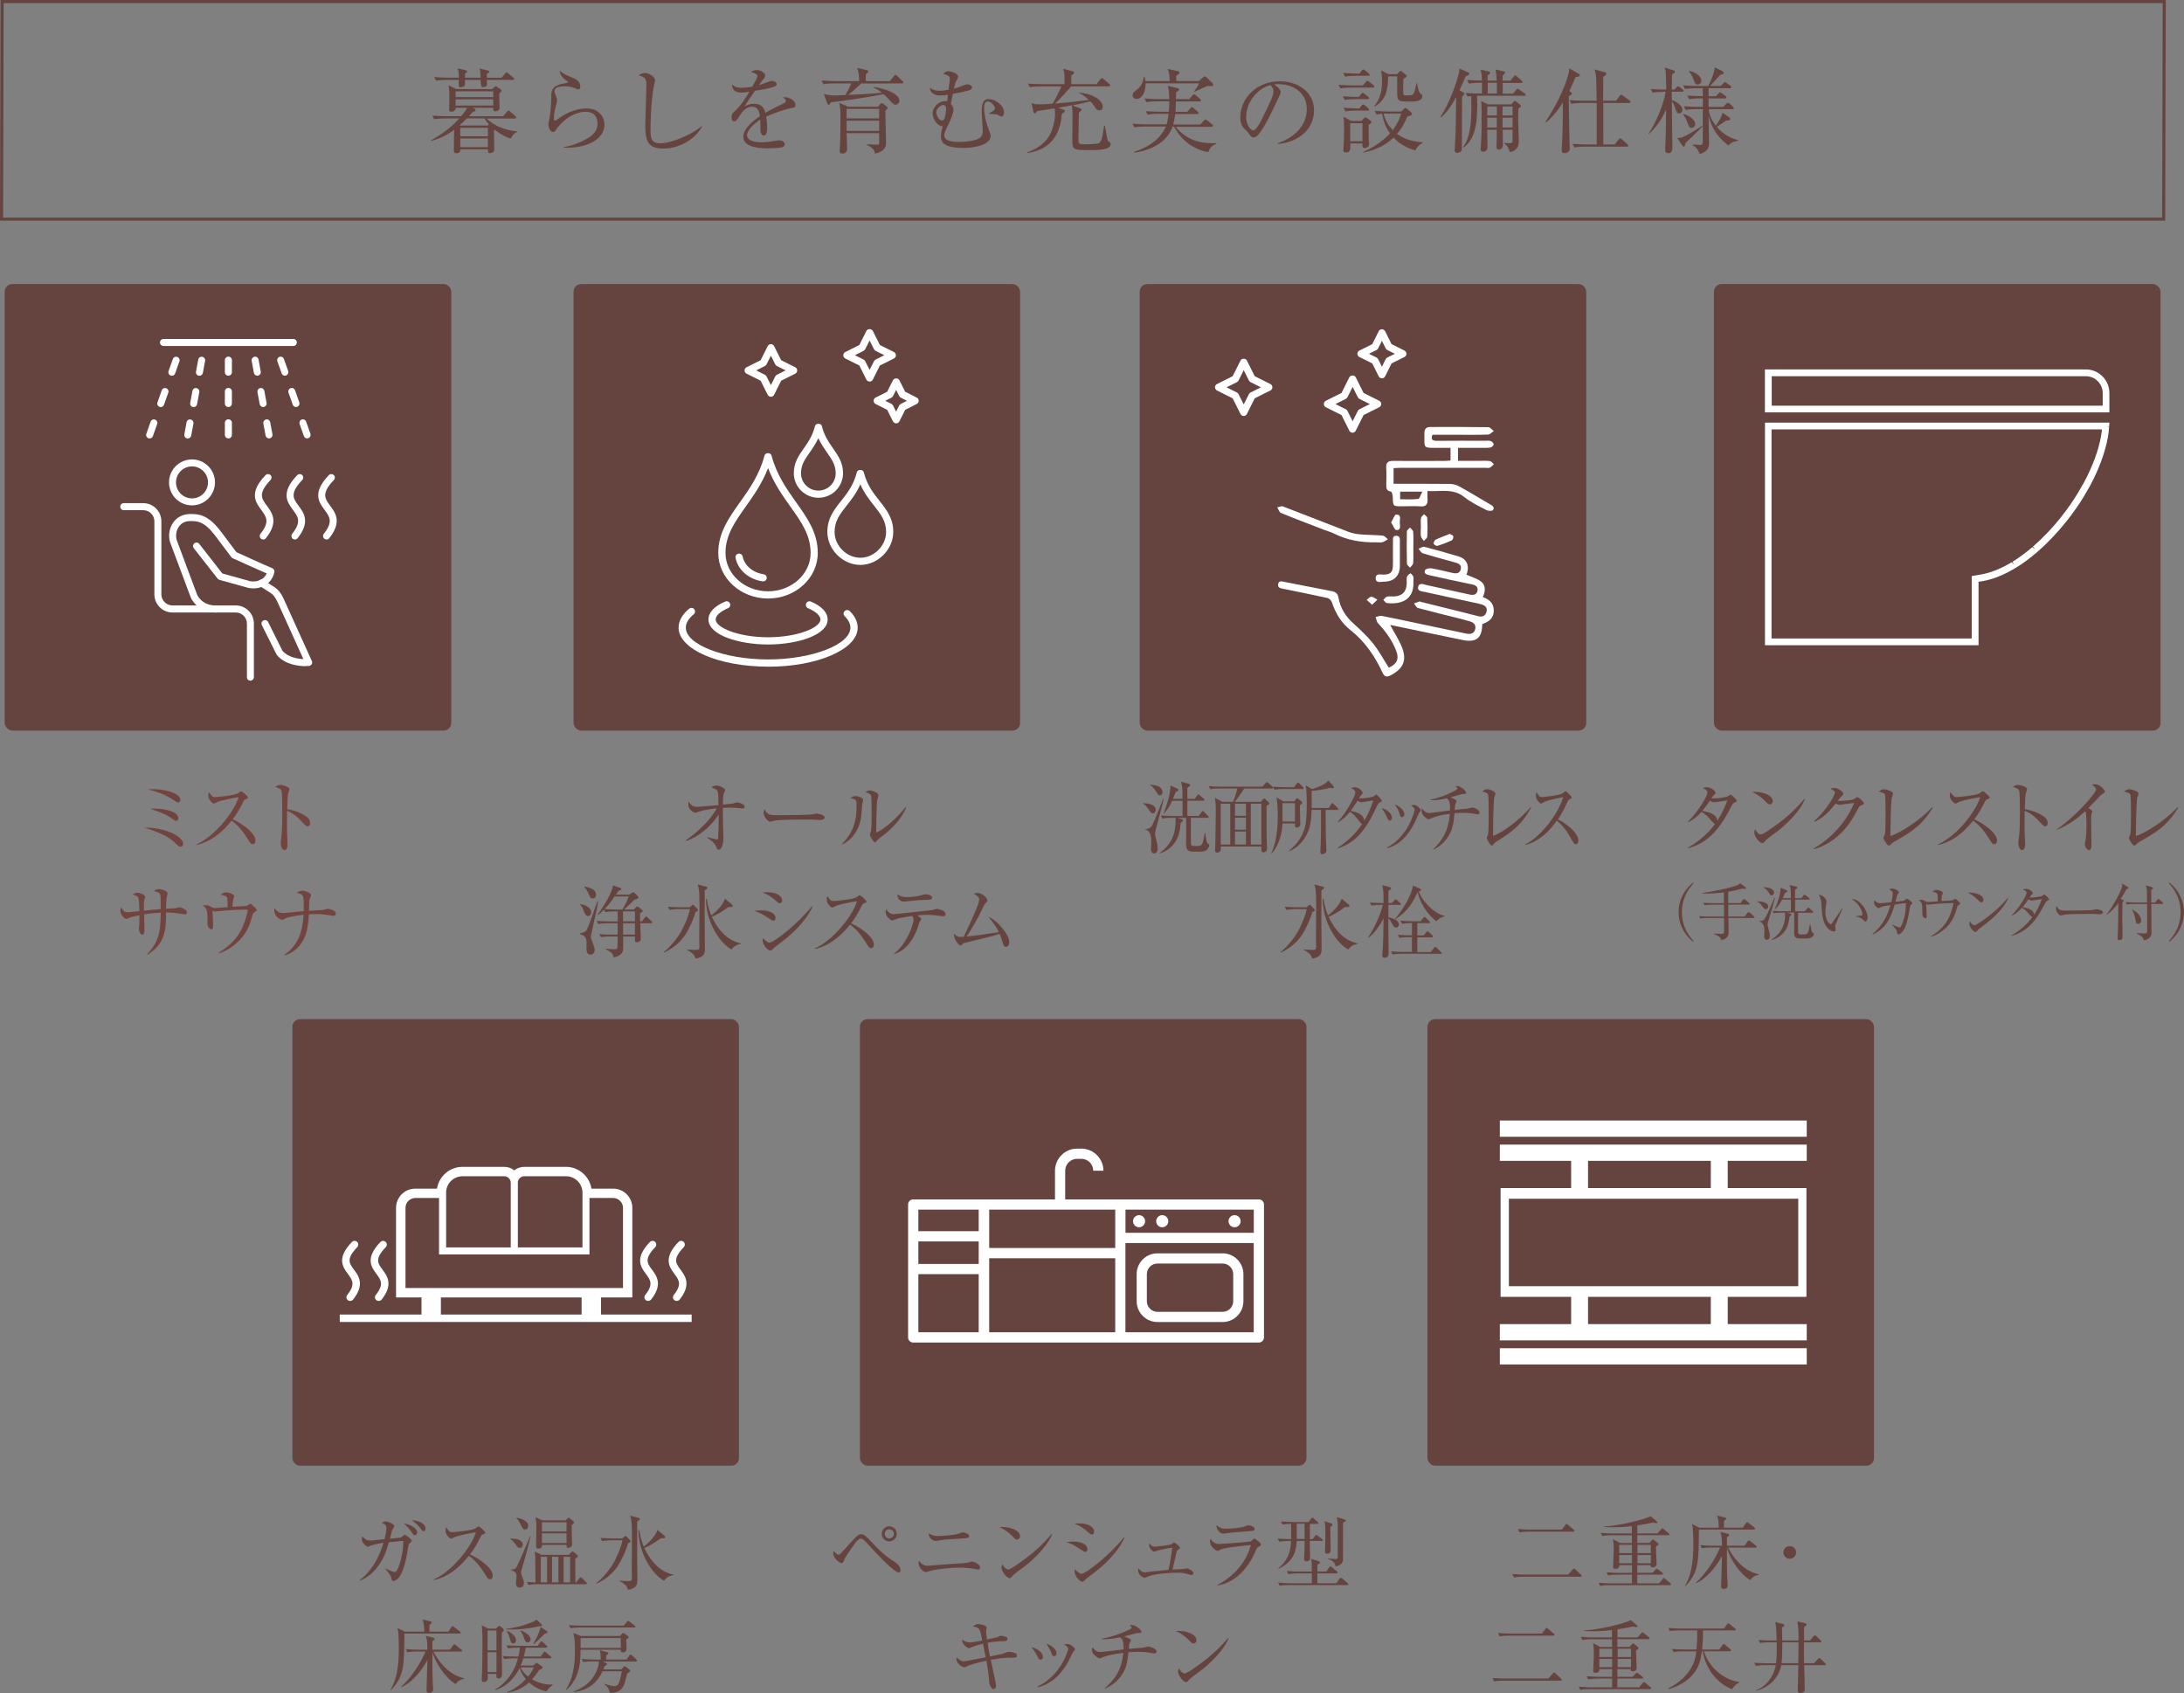 <?xml version="1.0" encoding="UTF-8"?>
<svg id="_レイヤー_2" data-name="レイヤー 2" xmlns="http://www.w3.org/2000/svg" viewBox="0 0 353.54 274.07">
  <rect x="0" y="0" width="353.54" height="274.07" fill="#808080" stroke="none"/>
  <defs>
    <style>
      .cls-1 {
        fill: none;
        stroke: #65443f;
        stroke-miterlimit: 10;
        stroke-width: .5px;
      }

      .cls-2 {
        fill: #65443f;
      }

      .cls-3 {
        fill: #72443f;
      }

      .cls-4 {
        fill: #fff;
      }
    </style>
  </defs>
  <g id="design">
    <g>
      <g>
        <path class="cls-3" d="M29.23,137.07c-.19,0-.31-.06-.76-.49-.6-.58-1.22-1.16-3.24-1.96-.73-.28-1.25-.45-1.81-.63,3.09-.1,6.23,1.36,6.23,2.61,0,.23-.15.46-.41.46ZM28.84,129.92c-.15,0-.22-.04-.73-.39-1.35-.93-2.64-1.34-4.12-1.74.27-.03.54-.04.9-.04,1.44,0,4.31.53,4.31,1.75,0,.18-.13.41-.36.41ZM28.51,132.88c-.18,0-.23-.05-.73-.41-.88-.64-2.24-1.16-3.45-1.54.25-.03.32-.03.62-.03.18,0,3.91.04,3.91,1.58,0,.01,0,.4-.35.4Z"/>
        <path class="cls-3" d="M40.9,136.66c-.27,0-.41-.22-.53-.41-1.03-1.7-1.74-2.55-2.88-3.4-2.29,2.88-4.48,3.69-5.69,3.94v-.1c2.97-1.31,6.11-5.25,6.82-7.64-.49.06-2.62.46-3.32.73-.12.05-.59.31-.69.31-.19,0-.9-.63-.9-1.3,0-.26.05-.42.12-.55.49.77.71.79.96.79.36,0,3.15-.27,3.68-.58.09-.05.49-.36.59-.36.14,0,1.09.81,1.09,1.03,0,.14-.09.17-.5.32-.09.04-.1.06-.27.37-.57,1.09-.89,1.72-1.71,2.83,1.54.68,3.68,2.21,3.68,3.42,0,.35-.14.6-.45.6Z"/>
        <path class="cls-3" d="M49.78,133.77c-.19,0-.36-.17-.57-.39-1.18-1.31-1.85-1.78-2.74-2.11,0,.5-.03,2.74-.01,3.2,0,.33.08,1.81.08,2.11,0,.27,0,1.03-.5,1.03-.42,0-.6-.75-.6-1.08,0-.19.01-.31.09-.86.15-1.02.17-3.05.17-4.14,0-.55-.01-3.11-.12-3.52-.08-.28-.36-.41-1.03-.64.26-.16.57-.31.85-.31.19,0,1.45.27,1.45.68,0,.1-.15.54-.18.64-.14.49-.17,1.97-.18,2.6,1.31.21,2.61.77,3.32,1.39.23.21.39.53.39.86,0,.42-.26.54-.41.54Z"/>
        <path class="cls-3" d="M29.93,148.02c-.1,0-1.31-.19-1.57-.22-.72-.08-1.15-.08-1.48-.08,0,2.78-.13,5.04-2.98,6.82l-.09-.09c2.12-2.15,2.16-4.07,2.21-6.7-.33.01-1.35.05-2.69.27,0,.4.05,2.16.05,2.52s0,.75-.36.75-.54-.68-.54-.9c0-.14.08-.73.08-.85,0-.22.01-1.18.01-1.38-.49.1-1.38.28-1.75.45-.26.12-.28.13-.35.13-.45,0-.98-.81-.98-1.3,0-.19.03-.36.1-.53.5.67.58.77,1.12.77.19,0,1.56-.17,1.85-.19,0-.44-.03-1.88-.19-2.21-.12-.23-.35-.31-.89-.46.28-.19.49-.31.78-.31.33,0,1.24.33,1.24.67,0,.08-.1.39-.12.45-.1.42-.09.9-.08,1.79.9-.09,1.96-.21,2.71-.26,0-1.9,0-2.12-.08-2.37-.12-.39-.84-.5-1.04-.54.32-.19.53-.32.81-.32.37,0,1.43.26,1.43.69,0,.09-.12.5-.13.59-.09.49-.12,1.25-.13,1.9.53-.01,1.31-.05,1.59-.1.09-.01.45-.15.53-.15.21,0,.67.15,1.07.44.14.1.19.18.19.36,0,.36-.22.36-.35.36Z"/>
        <path class="cls-3" d="M41.23,147.65c-.24.13-.27.17-.42.72-.41,1.47-.94,2.93-2.56,4.33-.5.44-1.59,1.3-2.82,1.6l-.04-.09c1.66-.96,3.09-2.34,3.86-4.1.48-1.07.86-2.53.86-2.74,0-.1-.01-.13-.21-.13-1.03,0-2.6.09-3.64.18-.19.01-1.36.15-1.44.15-.04,0-.08-.01-.42-.14.03.22.1,2.33.1,2.51,0,.36-.12.5-.27.5-.24,0-.64-.33-.64-.84,0-2.32-.04-2.56-.8-3,.14-.03.37-.06.6-.06.32,0,.41.05.89.32.17.1.33.13.57.13.09,0,1.68-.12,2.01-.14-.01-.28-.03-1.38-.1-1.54-.1-.21-.19-.28-1.05-.48.49-.37.81-.39.9-.39.35,0,1.31.31,1.31.63,0,.04-.14.5-.18.59-.06.14-.12.9-.1,1.13.32-.01,1.75-.09,2.04-.12.13-.01.32-.03.63-.26.12-.09.16-.12.22-.12.13,0,1.05.88,1.05,1.03,0,.1-.09.18-.35.31Z"/>
        <path class="cls-3" d="M53.86,148.24c-.1,0-1.13-.17-1.29-.19-.48-.08-.82-.08-1.18-.08-.68,0-1.09.03-1.4.05-.01.22-.06,1.71-.42,3.01-.31,1.16-1.39,3.05-3.52,3.64l-.03-.1c2.25-1.52,2.96-3.74,3.13-6.48-.77.08-2.52.32-3.04.63-.26.15-.28.18-.44.18-.3,0-1.27-.55-1.27-1.52,0-.15.01-.27.04-.4.44.67.88.82,1.31.82.21,0,.27,0,.89-.06.4-.04,2.16-.21,2.52-.24.01-.54.04-1.89-.09-2.34-.09-.33-.41-.48-1.02-.64.35-.3.73-.33.86-.33.53,0,1.43.35,1.43.77,0,.1-.18.48-.22.55-.03.06-.09.91-.09,1.34,0,.33-.01.44-.01.59.23-.01,2.23-.12,2.25-.13.14-.03.71-.19.8-.19.05,0,1.29.17,1.29.73,0,.4-.32.4-.49.4Z"/>
      </g>
      <rect class="cls-2" x=".76" y="45.98" width="72.29" height="72.29" rx="1.24" ry="1.24"/>
      <path class="cls-4" d="M36.97,60.82c-.31,0-.57-.25-.57-.57v-1.95c0-.31.25-.57.57-.57s.57.25.57.57v1.95c0,.31-.25.57-.57.57Z"/>
      <path class="cls-4" d="M36.97,70.97c-.31,0-.57-.25-.57-.57v-1.95c0-.31.25-.57.57-.57s.57.25.57.57v1.95c0,.31-.25.57-.57.57Z"/>
      <path class="cls-4" d="M36.97,65.89c-.31,0-.57-.25-.57-.57v-1.95c0-.31.25-.57.57-.57s.57.25.57.57v1.95c0,.31-.25.57-.57.57Z"/>
      <path class="cls-4" d="M41.66,60.82c-.27,0-.5-.19-.56-.46l-.36-1.95c-.06-.31.15-.6.45-.66.31-.06.6.14.66.45l.36,1.95c.06.31-.15.6-.45.66-.04,0-.07,0-.1,0Z"/>
      <path class="cls-4" d="M43.55,70.97c-.27,0-.5-.19-.56-.46l-.36-1.95c-.06-.31.15-.6.45-.66.31-.06.6.14.66.45l.36,1.95c.06.31-.15.6-.45.66-.04,0-.07,0-.1,0Z"/>
      <path class="cls-4" d="M42.6,65.89c-.27,0-.5-.19-.56-.46l-.36-1.95c-.06-.31.15-.6.45-.66.31-.06.6.14.66.45l.36,1.95c.06.31-.15.6-.45.66-.04,0-.07,0-.1,0Z"/>
      <path class="cls-4" d="M46.12,60.82c-.23,0-.45-.14-.53-.38l-.69-1.95c-.1-.29.05-.62.34-.72.29-.11.62.05.72.34l.69,1.95c.1.29-.05.62-.34.72-.06.02-.13.03-.19.03Z"/>
      <path class="cls-4" d="M49.72,70.97c-.23,0-.45-.14-.53-.38l-.69-1.95c-.1-.29.05-.62.34-.72.29-.11.62.05.72.34l.69,1.95c.1.29-.05.62-.34.72-.06.02-.13.03-.19.03Z"/>
      <path class="cls-4" d="M47.92,65.89c-.23,0-.45-.14-.53-.38l-.69-1.95c-.1-.29.05-.62.34-.72.29-.11.62.05.72.34l.69,1.95c.1.29-.05.62-.34.72-.06.02-.13.03-.19.03Z"/>
      <path class="cls-4" d="M32.28,60.82s-.07,0-.1,0c-.31-.06-.51-.35-.45-.66l.36-1.95c.06-.31.35-.51.66-.45.31.06.51.35.45.66l-.36,1.95c-.05.27-.29.46-.56.46Z"/>
      <path class="cls-4" d="M30.39,70.97s-.07,0-.1,0c-.31-.06-.51-.35-.45-.66l.36-1.95c.06-.31.34-.51.66-.45.31.06.51.35.45.66l-.36,1.95c-.05.27-.29.46-.56.46Z"/>
      <path class="cls-4" d="M31.34,65.89s-.07,0-.1,0c-.31-.06-.51-.35-.45-.66l.36-1.95c.06-.31.35-.51.66-.45.31.06.51.35.45.66l-.36,1.95c-.05.27-.29.46-.56.46Z"/>
      <path class="cls-4" d="M27.82,60.82c-.06,0-.13,0-.19-.03-.29-.1-.45-.43-.34-.72l.69-1.95c.1-.29.43-.45.72-.34.29.1.45.43.34.72l-.69,1.95c-.08.23-.3.38-.53.38Z"/>
      <path class="cls-4" d="M24.22,70.97c-.06,0-.13,0-.19-.03-.29-.1-.45-.43-.34-.72l.69-1.95c.1-.29.43-.45.72-.34.29.1.45.43.34.72l-.69,1.95c-.08.23-.3.38-.53.38Z"/>
      <path class="cls-4" d="M26.02,65.89c-.06,0-.13,0-.19-.03-.29-.1-.45-.43-.34-.72l.69-1.95c.1-.29.43-.45.72-.34.29.1.45.43.34.72l-.69,1.95c-.08.23-.3.38-.53.38Z"/>
      <g>
        <path class="cls-4" d="M31.08,81.81c-2.05,0-3.72-1.67-3.72-3.72s1.67-3.72,3.72-3.72,3.72,1.67,3.72,3.72-1.67,3.72-3.72,3.72ZM31.08,75.5c-1.43,0-2.59,1.16-2.59,2.59s1.16,2.59,2.59,2.59,2.59-1.16,2.59-2.59-1.16-2.59-2.59-2.59Z"/>
        <path class="cls-4" d="M34.97,99.15c-3.11,0-4.07-2.38-4.11-2.48l-3.27-8.74c-.4-1.07-.23-2.38.44-3.33.62-.89,1.6-1.39,2.75-1.39h.01c1.24,0,2.77,0,4.85,2.68l2.64,3.5c.75.34,4.51,2.06,5.79,2.59.25.1.39.36.34.62-.15.84-.63,1.56-1.35,2.05-.81.54-1.86.73-2.88.51l-4.67-1.3c-.12-.03-.22-.1-.29-.2l-3.85-4.92c-.19-.25-.15-.6.1-.79.25-.2.6-.15.79.1l3.73,4.78,4.46,1.24c.69.14,1.42.02,1.98-.35.34-.23.59-.53.74-.89-1.73-.75-5.32-2.39-5.49-2.46-.09-.04-.16-.1-.22-.17l-2.72-3.61c-1.74-2.23-2.81-2.24-3.94-2.24h-.01c-1,0-1.55.49-1.83.9-.45.65-.58,1.57-.31,2.29l3.26,8.73c.03.06.74,1.75,3.05,1.75.31,0,.57.25.57.57s-.25.57-.57.57Z"/>
        <path class="cls-4" d="M49.51,107.84c-1.05,0-3.35-.2-4.68-1.8-.03-.03-.05-.07-.07-.11l-2.37-4.73c-.14-.28-.03-.62.25-.76.28-.14.62-.03.76.25l2.33,4.67c.9,1.04,2.44,1.29,3.38,1.33-1.02-2.25-3.88-8.54-4.15-9.15-.44-.97-.8-1.32-1.14-1.54l-1.79-1.15c-.26-.17-.34-.52-.17-.78.17-.26.52-.34.78-.17l1.79,1.15c.46.31,1,.78,1.55,2.02.33.74,4.5,9.93,4.5,9.93.08.17.07.36-.03.52-.09.16-.25.26-.44.28-.03,0-.23.02-.54.02Z"/>
        <path class="cls-4" d="M40.54,110.19c-.31,0-.57-.25-.57-.57v-8.67c0-.99-.81-1.8-1.8-1.8h-10.25c-1.62,0-2.93-1.32-2.93-2.93v-11.83c0-.99-.81-1.8-1.8-1.8h-3.15c-.31,0-.57-.25-.57-.57s.25-.57.57-.57h3.15c1.62,0,2.93,1.32,2.93,2.93v11.83c0,.99.81,1.8,1.8,1.8h10.25c1.62,0,2.93,1.32,2.93,2.93v8.67c0,.31-.25.57-.57.57Z"/>
        <path class="cls-4" d="M42.6,87.33c-.12,0-.25-.04-.35-.12-.24-.19-.28-.55-.09-.79,1.56-1.95.96-2.76.13-3.88-.91-1.23-2.05-2.76.69-5.62.22-.23.57-.23.8-.02.23.22.23.57.02.8-2.08,2.17-1.46,3.01-.6,4.17.87,1.17,1.94,2.63-.16,5.26-.11.14-.28.21-.44.21Z"/>
        <path class="cls-4" d="M47.73,87.33c-.12,0-.25-.04-.35-.12-.24-.19-.28-.55-.09-.79,1.56-1.95.96-2.76.13-3.88-.91-1.23-2.05-2.76.69-5.62.22-.23.57-.23.8-.02.23.22.23.57.02.8-2.08,2.17-1.46,3.01-.6,4.17.87,1.17,1.94,2.63-.16,5.26-.11.14-.28.21-.44.21Z"/>
        <path class="cls-4" d="M52.85,87.33c-.12,0-.25-.04-.35-.12-.24-.19-.28-.55-.09-.79,1.56-1.95.96-2.76.13-3.88-.91-1.23-2.05-2.76.69-5.62.22-.23.57-.23.8-.02.23.22.23.57.02.8-2.08,2.17-1.46,3.01-.6,4.17.87,1.17,1.94,2.63-.16,5.26-.11.14-.28.21-.44.21Z"/>
      </g>
      <path class="cls-4" d="M47.48,56.01h-21.01c-.31,0-.57-.25-.57-.57s.25-.57.57-.57h21.01c.31,0,.57.25.57.57s-.25.57-.57.57Z"/>
      <g>
        <path class="cls-2" d="M111.03,136.01c1.7-1.14,3.96-3.19,4.99-5.16-1.53.15-2.71.46-3.04.59-.18.08-.28.12-.39.12-.33,0-1.17-.49-1.17-1.35,0-.14.01-.24.04-.45.49.63.67.85,1.52.85.25,0,2.52-.22,3.32-.28-.01-1.7-.03-1.93-.15-2.25-.12-.28-.36-.37-1-.62.15-.12.42-.3.79-.3.63,0,1.44.49,1.44.73,0,.06-.04.14-.15.4-.18.37-.19,1.02-.21,1.96,1.3-.13,1.44-.14,1.66-.19.1-.03.54-.17.64-.17.23,0,1.22.26,1.22.68,0,.21-.13.31-.3.31-.15,0-.86-.09-1-.1-.44-.03-.8-.04-1.05-.04-.51,0-.99.03-1.17.04v1.81c0,.48.08,2.6.08,3.04,0,1.53-.51,1.92-.76,1.92-.21,0-.27-.14-.46-.6-.23-.54-1.07-1.12-1.4-1.34l.05-.1c.31.1,1.4.39,1.5.39.21,0,.21-.09.23-.45.06-1.17.09-2.44.08-3.61-.67,1.11-2.51,3.33-5.25,4.3l-.05-.1Z"/>
        <path class="cls-2" d="M132.7,132.75c-.12,0-.42-.03-.45-.03-.46-.04-.59-.05-1.45-.05-3.92,0-5.08.08-5.66.23-.04.01-.45.12-.49.12-.33,0-1.03-.82-1.03-1.42,0-.08.01-.32.15-.62.44.98.84.98,2.17.98.89,0,5.07-.01,5.66-.15.08-.01.45-.12.53-.12s1.36.14,1.36.64c0,.4-.64.41-.8.41Z"/>
        <path class="cls-2" d="M139.58,130.13c-.03.3-.13,1.62-.15,1.89-.33,2.77-1.99,4.23-3.09,4.68l-.06-.08c2.38-2.24,2.38-5.02,2.38-6.1s-.01-1.07-.99-1.33c.21-.14.49-.33.85-.33.33,0,1.21.28,1.21.64,0,.1-.13.53-.14.62ZM142.7,135.44c-.44.31-.48.36-.81.72-.06.06-.18.19-.26.19-.24,0-.82-1.05-.82-1.22,0-.09.15-.48.17-.57.12-.54.12-2.21.12-2.56,0-.48-.01-2.86-.08-3.17-.05-.23-.31-.4-.93-.6.17-.1.42-.27.72-.27.39,0,1.39.39,1.39.77,0,.12-.15.63-.18.73-.13.66-.19,4.26-.19,5.04,0,.05,0,.22.09.22.31,0,2.64-1.48,4.66-4.05l.1.08c-.87,2.11-2.73,3.79-3.97,4.68Z"/>
        <path class="cls-2" d="M95.93,150.24c-.23,1.02-.28,1.25-.28,1.48,0,.18.12.45.31.93.28.72.3.95.3,1.13,0,.39-.22.76-.66.76-.66,0-.66-.71-.66-1.03,0-.18.03-.94.01-1.09-.06-.85-.5-1.02-1.07-1.22v-.1c.81-.21.9-.23,1.13-.66.39-.67,1.44-3.91,1.7-4.54h.1c-.1.96-.21,1.36-.89,4.35ZM95.18,148.29c-.37,0-.53-.41-.64-.73-.23-.63-.37-.84-.63-1.11l.05-.08c.99.13,1.75.69,1.75,1.29,0,.33-.22.63-.53.63ZM95.93,145.45c-.32,0-.44-.26-.63-.73-.25-.61-.51-.9-.72-1.12l.05-.09c.66.13,1.85.4,1.85,1.34,0,.41-.28.6-.55.6ZM105.4,149.46h-1.76c.01.41.09,2.21.09,2.57,0,.4-.49.5-.63.5-.3,0-.32-.18-.32-.53v-.4h-1.9c0,.4.01,2.11-.04,2.32-.04.13-.23.84-1.52,1.07-.04-.36-.09-.79-1.29-1.33v-.08c.63.05,1.02.09,1.26.09.14,0,.5,0,.59-.1.06-.08.09-.18.09-.86s0-.71.01-1.11h-1.2c-.12,0-.91,0-1.5.12l-.26-.51c.89.08,1.85.09,1.97.09h.99v-1.84h-1.63c-.32,0-.94.01-1.5.12l-.26-.51c.8.06,1.58.09,1.97.09h1.43v-1.62h-.51c-.23,0-.89,0-1.5.12l-.21-.4c-.44.44-.69.64-.93.84l-.1-.08c.98-1.22,2.33-3.53,2.5-4.68l1.17.4c.09.03.17.08.17.17,0,.13-.05.15-.48.32-.26.39-.31.48-.4.6h2.15l.44-.3c.06-.04.15-.08.23-.08.09,0,.17.06.23.13l.51.5c.05.04.06.14.06.19,0,.23-.18.27-.58.35-.27.26-1.45,1.39-1.71,1.61h1.59l.32-.35c.06-.08.13-.13.23-.13.09,0,.17.06.22.1l.51.41c.06.05.14.1.14.21,0,.12-.05.14-.44.4,0,.09.01.86.03,1.29h.27l.49-.63c.06-.09.15-.17.19-.17.08,0,.19.09.24.14l.64.63c.1.1.12.15.12.19,0,.13-.12.14-.19.14ZM99.48,145.13c-.51.76-.94,1.35-1.62,2.02.55.05,1.27.08,1.83.08h1.05c.28-.46.79-1.39,1.04-2.1h-2.3ZM102.79,147.53h-1.94c0,.23.01,1.36.01,1.62h1.93v-1.62ZM100.86,149.46v1.84h1.92c0-.26.01-1.54.01-1.84h-1.93Z"/>
        <path class="cls-2" d="M112.58,147.65c-.27,1.09-1,2.67-1.61,3.61-.37.59-1.44,2.03-3.51,2.96l-.04-.08c1-.77,2.41-2.39,3.09-3.82.49-1.02.96-2.03,1.17-3.15h-1.79c-.17,0-.89.01-1.51.13l-.26-.51c.85.06,1.74.08,1.97.08h1.57l.33-.31c.06-.06.12-.1.18-.1.05,0,.12.04.19.12l.54.57c.08.08.1.13.1.18,0,.14-.24.26-.44.33ZM114.08,144.11c0,.88-.01,4.71-.01,5.49,0,.63.04,3.43.04,4,0,.51,0,1.38-1.53,1.57-.12-.4-.22-.6-.48-.82-.28-.24-.58-.46-.9-.58v-.06c.1.01,1.3.06,1.48.06.49,0,.54-.14.54-.59,0-.22-.03-1.22-.03-1.42,0-.4.04-4.49.04-5.34,0-.53-.01-2.12-.12-2.56-.03-.12-.14-.58-.17-.68l1.39.36c.12.03.18.06.18.17,0,.13-.08.22-.44.4ZM118.43,153.72c-1.85-1.03-4.09-4.25-4.16-8.22h.14c.21,1.38.51,2.14.73,2.69.89-.69,1.94-1.75,2.21-2.71l1.16.96c.09.08.1.13.1.19,0,.24-.26.22-.68.19-.93.67-1.76,1.22-2.69,1.59,1.59,3.43,3.79,4.14,4.71,4.31v.08c-.53.1-.98.19-1.53.91Z"/>
        <path class="cls-2" d="M125.19,149.05c-.18,0-.3-.09-.62-.32-1.24-.86-1.87-1.08-2.44-1.27.35-.05.64-.09,1.09-.09,1.56,0,2.32.59,2.32,1.22,0,.3-.14.46-.35.46ZM126.22,146.23c-.14,0-.28-.1-.46-.27-1.25-1.13-1.97-1.35-2.34-1.47.28-.04.5-.06.81-.06,1.65,0,2.39.73,2.39,1.31,0,.19-.09.49-.4.49ZM125.92,152.95c-.49.36-.54.41-.88.75-.09.1-.22.19-.33.19-.27,0-1.25-.71-1.25-1.74,0-.1.01-.18.04-.3.26.33.82.75,1.02.75.82,0,4.85-3.27,6.93-5.92l.08.05c-.44,1.11-1.92,3.56-5.61,6.21Z"/>
        <path class="cls-2" d="M141.01,153.49c-.27,0-.41-.22-.53-.41-1.03-1.7-1.74-2.55-2.88-3.4-2.29,2.88-4.48,3.69-5.69,3.94v-.1c2.97-1.31,6.11-5.25,6.82-7.64-.49.06-2.62.46-3.32.73-.12.05-.59.31-.69.31-.19,0-.9-.63-.9-1.3,0-.26.05-.42.12-.55.49.77.71.79.96.79.36,0,3.15-.27,3.68-.58.09-.05.49-.36.59-.36.14,0,1.09.81,1.09,1.03,0,.14-.09.17-.5.32-.09.04-.1.06-.27.37-.57,1.09-.89,1.72-1.71,2.83,1.54.68,3.68,2.21,3.68,3.42,0,.35-.14.6-.45.6Z"/>
        <path class="cls-2" d="M152.69,148.32s-1.03-.12-1.34-.15c-.49-.05-.94-.08-1.29-.08-.4,0-.69.03-1.58.09.1.06.49.36.57.42.04.04.08.09.08.16s-.23.41-.27.48c-.05.09-.08.22-.09.28-.62,2.1-1.85,4.27-4.03,4.93l-.04-.06c2.02-1.52,3.18-4.62,3.18-5.53,0-.31-.1-.42-.24-.58-1.9.27-2.3.41-2.8.6-.24.09-.31.12-.4.12-.24,0-1.08-.59-1.08-1.39,0-.19.04-.31.08-.44.4.6.73.82,1.25.82.14,0,5.4-.58,6.2-.66.13-.01.67-.21.79-.21.06,0,1.38.24,1.38.84,0,.36-.24.36-.35.36ZM149.8,145.67c-.41.01-1.07.04-1.47.08-.67.08-1.94.21-2.02.21-.22,0-1.12-.18-1.02-1.21.42.36.86.48,1.54.48.73,0,1.66-.12,2.39-.33.27-.08.46-.14.57-.14.33,0,1.09.14,1.09.55,0,.33-.3.35-1.09.37Z"/>
        <path class="cls-2" d="M162.87,153.29c-.33,0-.45-.33-.55-.67-.14-.48-.26-.85-.51-1.44-1.22.42-4.03,1.08-5.61,1.44-.23.05-.28.09-.42.25-.12.14-.19.19-.28.19-.24,0-1.16-.94-1.05-1.92.4.42.53.53,1.13.53.08,0,.35-.01.44-.03,1.66-3.56,2.48-5.34,2.48-6.03,0-.42-.36-.64-.89-.94.3-.08.51-.13.7-.13.59,0,1.52.76,1.52,1.22,0,.15-.05.23-.32.48-.19.17-.49.93-.75,1.44-.48.94-1.42,2.64-2.3,3.92,1.78-.18,2.07-.22,5.24-.71-.42-.87-.88-1.5-1.72-2.5,1.02.45,1.85,1.29,2.58,2.26.51.68.81,1.25.81,1.93,0,.45-.26.69-.48.69Z"/>
      </g>
      <rect class="cls-2" x="92.84" y="45.98" width="72.29" height="72.29" rx="1.24" ry="1.24"/>
      <g>
        <path class="cls-4" d="M124.33,104.33c-4.74,0-9.65-1.52-9.65-4.05,0-1.13.96-2.16,2.72-2.9.29-.13.64.01.76.31.13.3-.01.64-.31.76-1.25.53-2,1.21-2,1.83,0,1.33,3.71,2.88,8.48,2.88s8.48-1.55,8.48-2.88c0-.61-.75-1.29-2-1.82-.3-.13-.44-.47-.31-.77.13-.3.47-.43.76-.31,1.75.74,2.72,1.77,2.72,2.9,0,2.53-4.91,4.05-9.65,4.05Z"/>
        <path class="cls-4" d="M124.33,107.92c-7.99,0-14.48-2.83-14.48-6.31,0-1.09.59-2.15,1.71-3.07.25-.21.62-.17.82.08.2.25.17.62-.08.82-.85.7-1.28,1.43-1.28,2.17,0,2.74,6.22,5.14,13.32,5.14s13.32-2.4,13.32-5.14c0-.63-.31-1.25-.93-1.86-.23-.23-.23-.59,0-.82.23-.23.59-.23.83,0,.85.83,1.28,1.74,1.28,2.69,0,3.48-6.5,6.31-14.48,6.31Z"/>
      </g>
      <g>
        <path class="cls-4" d="M145.07,68.53c-.22,0-.42-.13-.52-.32l-.94-1.87-1.87-.94c-.2-.1-.32-.3-.32-.52s.12-.42.32-.52l1.87-.94.94-1.87c.2-.39.85-.39,1.04,0l.94,1.87,1.87.94c.2.1.32.3.32.52s-.12.42-.32.52l-1.87.94-.94,1.87c-.1.2-.3.32-.52.32ZM143.3,64.88l1,.5c.11.06.2.15.26.26l.5,1,.5-1c.06-.11.15-.2.26-.26l1-.5-1-.5c-.11-.06-.2-.15-.26-.26l-.5-1-.5,1c-.06.11-.15.2-.26.26l-1,.5Z"/>
        <path class="cls-4" d="M124.79,64.23c-.22,0-.42-.13-.52-.32l-1.14-2.28-2.28-1.14c-.2-.1-.32-.3-.32-.52s.12-.42.32-.52l2.28-1.14,1.14-2.28c.1-.2.3-.32.52-.32h0c.22,0,.42.13.52.32l1.14,2.28,2.28,1.14c.2.1.32.3.32.52s-.12.42-.32.52l-2.28,1.14-1.14,2.28c-.1.2-.3.32-.52.32ZM122.41,59.96l1.41.71c.11.06.2.15.26.26l.71,1.41.71-1.41c.06-.11.15-.2.26-.26l1.41-.71-1.41-.71c-.11-.06-.2-.15-.26-.26l-.71-1.41-.71,1.41c-.06.11-.15.2-.26.26l-1.41.71Z"/>
        <path class="cls-4" d="M140.77,61.77h0c-.22,0-.42-.13-.52-.32l-1.14-2.28-2.28-1.14c-.2-.1-.32-.3-.32-.52s.12-.42.32-.52l2.28-1.14,1.14-2.28c.2-.39.85-.39,1.04,0l1.14,2.28,2.28,1.14c.2.1.32.3.32.52s-.12.42-.32.52l-2.28,1.14-1.14,2.28c-.1.2-.3.32-.52.32ZM138.39,57.5l1.41.71c.11.06.2.15.26.26l.71,1.41.71-1.41c.06-.11.15-.2.26-.26l1.41-.71-1.41-.71c-.11-.06-.2-.15-.26-.26l-.71-1.41-.71,1.41c-.06.11-.15.2-.26.26l-1.41.71Z"/>
      </g>
      <g>
        <path class="cls-4" d="M124.33,96.89c-4.44,0-8.06-3.31-8.06-7.38,0-3.26,1.69-5.64,3.48-8.16,1.56-2.19,3.17-4.46,4.01-7.61.14-.51.99-.51,1.13,0,.84,3.15,2.45,5.42,4.01,7.61,1.79,2.52,3.48,4.91,3.48,8.16,0,4.07-3.61,7.38-8.06,7.38ZM124.33,75.77c-.96,2.5-2.36,4.47-3.62,6.25-1.75,2.47-3.27,4.6-3.27,7.49,0,3.42,3.09,6.21,6.89,6.21s6.89-2.79,6.89-6.21c0-2.89-1.51-5.02-3.27-7.49-1.26-1.78-2.66-3.75-3.62-6.25Z"/>
        <path class="cls-4" d="M139.27,91.45c-2.84,0-5.34-2.49-5.34-5.34,0-2.2,1.07-3.56,2.21-5,1-1.26,2.03-2.57,2.56-4.65.13-.52,1-.52,1.13,0,.53,2.08,1.56,3.39,2.56,4.65,1.14,1.44,2.21,2.8,2.21,5,0,2.84-2.49,5.34-5.34,5.34ZM139.27,78.4c-.62,1.42-1.45,2.48-2.21,3.44-1.1,1.39-1.96,2.49-1.96,4.28,0,2.22,1.95,4.17,4.17,4.17s4.17-1.95,4.17-4.17c0-1.8-.87-2.89-1.96-4.28-.76-.96-1.59-2.01-2.21-3.44Z"/>
        <path class="cls-4" d="M132.48,80.58c-2.19,0-3.98-1.79-3.98-3.98,0-1.7.78-2.83,1.62-4.02.7-1.01,1.42-2.05,1.8-3.59.13-.52,1.01-.52,1.13,0,.37,1.54,1.1,2.58,1.8,3.59.83,1.19,1.62,2.32,1.62,4.02,0,2.2-1.79,3.98-3.98,3.98ZM132.48,70.91c-.42.92-.93,1.66-1.41,2.34-.79,1.13-1.41,2.02-1.41,3.36,0,1.55,1.26,2.81,2.81,2.81s2.81-1.26,2.81-2.81c0-1.34-.62-2.23-1.41-3.36-.47-.68-.99-1.42-1.41-2.34Z"/>
        <path class="cls-4" d="M123.53,94.11s-.06,0-.08,0c-2.24-.32-4-1.85-4.38-3.8-.06-.32.14-.62.46-.68.31-.07.62.14.69.46.29,1.46,1.66,2.62,3.4,2.87.32.05.54.34.49.66-.04.29-.29.5-.58.5Z"/>
      </g>
      <g>
        <path class="cls-2" d="M186.61,131.67c-.24,0-.33-.13-.69-.67-.41-.62-.66-.77-.88-.91v-.08c.64.04,2.05.14,2.05,1.12,0,.33-.27.54-.47.54ZM187.37,133.24c-.28,1.02-.39,1.43-.39,1.75,0,.18.15.79.23,1.11.06.26.19.76.19,1.24,0,.76-.44.82-.57.82-.27,0-.51-.22-.51-.75,0-.08.06-1.02.06-1.21,0-.3,0-1.69-.96-1.9v-.09c.27.01.68-.05.94-.39.35-.46.93-1.96,1.93-4.55l.08.03c-.14.7-.34,1.58-1,3.95ZM187.74,128.76c-.21,0-.24-.04-.59-.62-.24-.4-.53-.78-.95-1.03v-.1c.81.12,1.16.18,1.4.32.46.26.59.64.59.86,0,.23-.14.57-.45.57ZM195.58,137.33c-.38.48-.82.54-1.45.54-1.16,0-1.39,0-1.62-.1-.44-.19-.51-.63-.51-1.06,0-.13.01-1.71.01-2.03v-2.29h-1.43l.76.24c.08.03.15.09.15.17,0,.12-.05.18-.37.42-.1,1.45-.44,2.53-1.04,3.31-.62.8-1.45,1.38-2.37,1.62v-.06c2.21-1.59,2.6-3.49,2.6-5.49v-.21h-.8c-.1,0-.82,0-1.36.12l-.22-.5c.8.06,1.67.08,1.77.08h1.72c0-.39,0-2.11.01-2.46h-1.68c-.28.58-.56,1.18-1.34,2.1l-.05-.03c.53-1.47,1.09-2.98,1.11-4.54l1.14.51c.07.04.14.09.14.19s-.05.18-.44.36c-.18.49-.3.77-.44,1.09h1.55c0-2.06-.06-2.2-.27-2.77l1.34.36c.08.03.16.08.16.17,0,.1-.05.21-.44.44v1.8h1.2l.39-.57c.07-.1.13-.15.18-.15s.14.05.23.13l.64.57c.07.06.12.12.12.19,0,.1-.07.14-.17.14h-2.59v2.46h1.84l.45-.62c.08-.12.13-.17.2-.17.06,0,.12.04.21.14l.62.62c.07.06.12.13.12.21,0,.1-.07.13-.17.13h-2.71c0,.18,0,4.08.01,4.15.03.41.18.41.74.41,1.12,0,1.13,0,1.51-2.12h.07c.04.28.2,1.47.34,1.65.02.03.14.13.23.19.06.04.09.1.09.19,0,.15-.13.35-.21.46Z"/>
        <path class="cls-2" d="M199.61,129.79c.27-.62.57-1.62.68-2.15h-3.02c-.31,0-.86.01-1.36.12l-.23-.51c.59.05,1.18.09,1.78.09h6.89l.51-.55c.09-.1.18-.19.22-.19.06,0,.1.04.22.14l.65.58s.12.12.12.19c0,.13-.12.14-.18.14h-4.5c-.32.59-1.19,1.76-1.49,2.15h4.21l.32-.37c.12-.13.15-.17.22-.17.06,0,.15.08.21.13l.53.5c.07.06.09.13.09.17,0,.12-.05.16-.46.41,0,1.45.01,3.29.02,4.75.01.6.06,1.56.06,2.15,0,.55-.42.6-.58.6-.35,0-.35-.21-.32-.94h-6.58c0,.05.01.35.01.41,0,.46-.37.59-.57.59-.37,0-.37-.28-.37-.4,0-.05.04-.68.04-.79.02-1.4.08-4.36.08-5.58,0-.93-.02-1.33-.16-2.11l1.19.64h1.78ZM197.61,130.1v6.61h1.54v-6.61h-1.54ZM201.69,132.06v-1.96h-1.77v1.96h1.77ZM201.69,134.31v-1.94h-1.77v1.94h1.77ZM201.69,136.71v-2.1h-1.77v2.1h1.77ZM204.19,136.71v-6.61h-1.71v6.61h1.71Z"/>
        <path class="cls-2" d="M210.43,130.35c-.02.84.06,2.19.06,3.04,0,.42-.37.57-.57.57-.31,0-.31-.17-.3-.66h-2.01c-.15,2.88-1.24,4.24-1.73,4.84l-.08-.05c1.03-2.17,1.04-5.07,1.04-6.03,0-.86-.04-2.15-.21-2.98l1.14.64h1.77l.24-.36c.05-.06.1-.15.17-.15s.17.08.24.14l.47.37c.07.05.15.13.15.21,0,.12-.16.27-.39.44ZM210.86,127.73h-3.2c-.12,0-.83,0-1.37.12l-.23-.5c.8.06,1.68.08,1.78.08h1.64l.46-.6c.06-.06.12-.17.17-.17.07,0,.14.08.21.14l.6.6c.06.06.1.14.1.21,0,.12-.1.13-.17.13ZM209.62,130.01h-2.01v2.97h2.01v-2.97ZM216.43,131.11h-1.84c0,1.67.02,4.88.12,6.35,0,.05.01.13.01.18,0,.51-.52.64-.69.64-.3,0-.3-.31-.3-.39,0-.17.06-.99.06-1.18.06-2.1.05-5.21.05-5.61h-1.51c-.08,2.07-.29,2.86-.58,3.51-.62,1.47-1.69,2.65-3.06,3.2l-.05-.08c.36-.28,1.19-.95,1.91-2.17.84-1.47.98-2.6.98-5.63,0-1.12-.03-2.1-.18-2.79l1.02.59c1.28-.35,2.3-.86,2.64-1.39l.82.88c.05.05.09.12.09.22,0,.06-.05.17-.2.17-.07,0-.14-.01-.35-.09-.9.24-2.28.48-3.04.5,0,.18.02,2.12.01,2.78h2.74l.42-.64c.03-.06.09-.15.17-.15.07,0,.15.08.21.13l.64.64c.06.06.12.12.12.21,0,.13-.12.13-.19.13Z"/>
        <path class="cls-2" d="M223.38,129.9c-.23.1-.31.18-.69,1.02-1.78,3.85-3.57,5.61-6.12,6.41l-.04-.09c1.55-.99,2.94-2.28,3.98-3.87-.12-.01-.24-.13-.45-.39-.8-1.02-.91-1.16-1.54-1.54-.62.76-1.26,1.31-1.93,1.67l-.03-.08c1.46-1.57,2.84-4.22,2.84-4.72,0-.42-.45-.62-.68-.72.15-.08.31-.15.58-.15.66,0,1.28.63,1.28.9,0,.14-.02.17-.29.42-.09.1-.23.35-.31.48.08,0,.2.01.42.01.57,0,1.73-.21,1.9-.3.08-.05.41-.31.49-.31.14,0,.9.82.9,1,0,.13-.05.14-.3.26ZM220.35,129.86c-.09,0-.22,0-.6-.24-.6.99-1.05,1.58-1.11,1.66.65.09,2.13.41,2.2,1.57.3-.5.86-1.44,1.47-3.28-.31.04-1.69.3-1.95.3Z"/>
        <path class="cls-2" d="M224.98,132.84c-.25,0-.37-.3-.5-.62-.15-.36-.46-.94-.84-1.39.76.13,1.68.82,1.68,1.53,0,.26-.12.48-.34.48ZM229.74,131.54c-.07.09-.54,1.22-.65,1.44-1.67,3.49-3.72,4.09-4.53,4.33l-.02-.13c3.47-1.8,4.46-5.92,4.46-6.1,0-.31-.46-.6-.61-.69.15-.04.3-.09.51-.09.5,0,1.09.68,1.09.84,0,.09-.02.13-.24.4ZM226.97,132.29c-.24,0-.28-.12-.47-.71-.15-.48-.43-.94-.69-1.33.79.26,1.52.98,1.52,1.53,0,.27-.13.5-.35.5Z"/>
        <path class="cls-2" d="M239.26,131.84c-.09,0-.21-.03-.28-.04-.71-.15-1.41-.22-2.11-.22-.38,0-.84.03-1.41.06-.16,1.8-.35,2.93-1.33,4.21-.6.78-1.2,1.25-2.06,1.67l-.06-.06c1.38-1.32,2.44-2.8,2.69-5.72-1.91.26-2.57.54-3.05.75-.08.04-.3.14-.38.14-.28,0-.71-.44-.88-.66-.15-.19-.24-.33-.24-.82,0-.12.01-.19.02-.31.42.55.72.77,1.16.77.36,0,2.83-.35,3.4-.42.02-1.43-.15-1.61-.5-1.96-.66.14-1.62.36-2.63.3v-.1c.84-.12,2.58-.68,4.08-1.52.15-.09.23-.17.23-.28,0-.13-.15-.24-.3-.36.13-.04.19-.04.25-.04.59,0,1.46.8,1.46,1.08,0,.18-.13.22-.34.22-.22,0-.29,0-.47.05-.27.08-1.45.44-1.69.5.2.09.79.35.88.45.06.05.07.1.07.18s-.12.35-.15.41c-.07.17-.07.22-.14.98.32-.03,1.71-.15,2-.19.16-.03.3-.05.43-.09.25-.08.3-.1.38-.1.31,0,1.21.35,1.21.8,0,.13-.07.33-.27.33Z"/>
        <path class="cls-2" d="M242.21,136.26c-.23.16-.29.22-.53.5-.09.1-.14.12-.2.12-.29,0-.81-1.12-.81-1.24,0-.09.18-.49.21-.57.1-.4.1-2.62.1-3.28,0-.49,0-2.88-.09-3.16-.08-.23-.29-.33-.95-.51.32-.23.55-.37.81-.37.35,0,1.32.37,1.32.71,0,.12-.17.6-.2.71-.1.6-.21,4.98-.18,6.16,1.45-.53,4.11-2.38,6.08-4.67l.08.08c-1.67,3-3.2,3.97-5.64,5.53Z"/>
        <path class="cls-2" d="M255.08,136.66c-.24,0-.37-.22-.47-.41-.92-1.7-1.56-2.55-2.59-3.4-2.06,2.88-4.02,3.69-5.11,3.94v-.1c2.67-1.31,5.49-5.25,6.13-7.64-.44.06-2.36.46-2.98.73-.1.05-.53.31-.62.31-.17,0-.81-.63-.81-1.3,0-.26.05-.42.1-.55.44.77.64.79.87.79.32,0,2.83-.27,3.31-.58.08-.05.44-.36.53-.36.13,0,.98.81.98,1.03,0,.14-.08.17-.45.32-.08.04-.09.06-.24.37-.51,1.09-.8,1.72-1.54,2.83,1.39.68,3.31,2.21,3.31,3.42,0,.35-.13.6-.4.6Z"/>
        <path class="cls-2" d="M212.42,147.65c-.27,1.09-1,2.68-1.61,3.61-.37.59-1.44,2.03-3.51,2.96l-.04-.08c1-.77,2.41-2.39,3.09-3.82.49-1.02.96-2.03,1.17-3.15h-1.79c-.17,0-.89.01-1.51.13l-.26-.51c.85.06,1.74.08,1.97.08h1.57l.33-.31c.06-.06.12-.1.18-.1.05,0,.12.04.19.12l.54.57c.08.08.1.13.1.18,0,.14-.24.26-.44.33ZM213.91,144.11c0,.88-.01,4.71-.01,5.49,0,.63.04,3.43.04,4,0,.51,0,1.38-1.53,1.57-.12-.4-.22-.6-.48-.82-.28-.24-.58-.46-.9-.58v-.06c.1.01,1.3.06,1.48.06.49,0,.54-.14.54-.59,0-.22-.03-1.22-.03-1.42,0-.4.04-4.49.04-5.34,0-.53-.01-2.12-.12-2.56-.03-.12-.14-.58-.17-.68l1.39.36c.12.03.18.06.18.17,0,.13-.08.22-.44.4ZM218.26,153.72c-1.85-1.03-4.09-4.25-4.16-8.22h.14c.21,1.38.51,2.14.73,2.69.89-.69,1.94-1.75,2.21-2.71l1.16.96c.09.08.1.13.1.19,0,.24-.26.22-.68.19-.93.67-1.76,1.22-2.69,1.59,1.59,3.43,3.79,4.14,4.71,4.31v.08c-.53.1-.98.19-1.53.91Z"/>
        <path class="cls-2" d="M226.56,146.48h-1.81v1.99c.69.19,1.7.45,1.7,1.21,0,.28-.22.48-.44.48-.33,0-.46-.27-.62-.55-.25-.48-.46-.82-.66-.99,0,.87.05,4.76.05,5.54,0,.4,0,.89-.7.89-.22,0-.33-.14-.33-.42,0-.09.01-.22.03-.3.15-1.7.18-4.14.18-5.69-.49,1.02-1.39,2.37-2.39,3.14l-.08-.08c1.25-1.81,2.21-4.4,2.37-5.22h-.33c-.24,0-.89,0-1.52.12l-.26-.5c.81.06,1.62.08,1.98.08h.23c0-1.76,0-1.97-.21-2.89l1.2.32c.15.04.23.1.23.21s-.06.21-.42.36c0,.32-.01,1.72-.01,2.01h.57l.39-.45c.1-.12.15-.15.22-.15s.13.04.23.13l.48.45c.08.08.13.15.13.22s-.06.12-.19.12ZM233.18,154.4h-6.25c-.32,0-.94,0-1.52.12l-.24-.51c.87.08,1.79.09,1.97.09h1.42v-2.39h-.5c-.32,0-.94.01-1.52.12l-.24-.51c.87.08,1.79.09,1.97.09h.3v-1.98c-.3,0-.98,0-1.61.12l-.26-.51c.85.08,1.74.09,1.98.09h1.31l.4-.53c.08-.1.14-.15.21-.15.09,0,.15.05.24.14l.51.51c.09.09.13.15.13.22,0,.09-.09.12-.21.12h-1.84v1.98h1.03l.42-.5c.09-.12.15-.15.22-.15s.13.04.23.14l.51.49c.08.06.13.14.13.22s-.06.12-.19.12h-2.35v2.39h2.17l.53-.69c.08-.1.13-.15.21-.15s.14.05.23.14l.69.68c.06.06.12.15.12.21,0,.09-.06.13-.19.13ZM232.54,149.14c-1.63-1.17-2.67-3.11-3.07-4.75-.62,1.52-1.58,3.15-3.58,4.41l-.04-.08c1.45-1.71,2.73-4.04,2.87-5.36l1.12.48c.13.05.19.1.19.22,0,.13-.14.21-.37.24.71,1.9,2.8,3.73,4.19,3.95v.08c-.49.17-.95.35-1.31.81Z"/>
      </g>
      <rect class="cls-2" x="184.49" y="45.98" width="72.29" height="72.29" rx="1.24" ry="1.24"/>
      <g>
        <path class="cls-4" d="M223.7,61.24c-.22,0-.42-.12-.52-.32l-1.04-2.09-2.09-1.04c-.2-.1-.32-.3-.32-.52s.12-.42.32-.52l2.09-1.04,1.04-2.09c.1-.2.3-.32.52-.32h0c.22,0,.42.12.52.32l1.04,2.09,2.09,1.04c.2.1.32.3.32.52s-.12.42-.32.52l-2.09,1.04-1.04,2.09c-.1.2-.3.32-.52.32ZM221.6,57.27l1.23.61c.11.06.2.15.26.26l.61,1.23.61-1.23c.06-.11.15-.2.26-.26l1.23-.61-1.23-.61c-.11-.06-.2-.15-.26-.26l-.61-1.23-.61,1.23c-.06.11-.15.2-.26.26l-1.23.61Z"/>
        <path class="cls-4" d="M201.33,67.34c-.22,0-.42-.12-.52-.32l-1.27-2.54-2.54-1.27c-.2-.1-.32-.3-.32-.52s.12-.42.32-.52l2.54-1.27,1.27-2.54c.2-.39.84-.39,1.03,0l1.27,2.54,2.54,1.27c.2.1.32.3.32.52s-.12.42-.32.52l-2.54,1.27-1.27,2.54c-.1.2-.3.32-.52.32ZM198.55,62.7l1.68.84c.11.06.2.15.26.26l.84,1.68.84-1.68c.06-.11.15-.2.26-.26l1.68-.84-1.68-.84c-.11-.06-.2-.15-.26-.26l-.84-1.68-.84,1.68c-.06.11-.15.2-.26.26l-1.68.84Z"/>
        <path class="cls-4" d="M218.95,70.05c-.22,0-.42-.12-.52-.32l-1.27-2.54-2.54-1.27c-.2-.1-.32-.3-.32-.52s.12-.42.32-.52l2.54-1.27,1.27-2.54c.2-.39.84-.39,1.03,0l1.27,2.54,2.54,1.27c.2.1.32.3.32.52s-.12.42-.32.52l-2.54,1.27-1.27,2.54c-.1.2-.3.32-.52.32ZM216.18,65.41l1.68.84c.11.06.2.15.26.26l.84,1.68.84-1.68c.06-.11.15-.2.26-.26l1.68-.84-1.68-.84c-.11-.06-.2-.15-.26-.26l-.84-1.68-.84,1.68c-.06.11-.15.2-.26.26l-1.68.84Z"/>
      </g>
      <g>
        <path class="cls-4" d="M225.04,101.16c1.83.38,3.61.76,5.4,1.13,2.12.44,4.23.89,6.35,1.32,2.2.44,3.13-.32,3.15-2.59,1.05-.35,1.88-.92,1.87-2.19,0-1.16-.7-1.79-1.77-2.17.41-.92.52-1.88-.28-2.51-.65-.51-1.53-.74-2.37-1.12.03-.1.08-.26.13-.42.33-1.14-.18-2.16-1.3-2.5-1.87-.56-3.74-1.1-5.63-1.59-.28-.07-.65.2-.97.31.23.25.41.64.69.73,1.66.52,3.34.97,5.02,1.43.63.17,1.35.34,1.13,1.19-.2.78-.89.66-1.5.53-1.08-.24-2.16-.53-3.25-.71-.34-.05-.96.09-1.04.31-.24.62.38.72.79.82,2.25.51,4.51,1,6.77,1.46.63.13,1.07.38.94,1.05-.14.69-.73.73-1.3.6-2.32-.5-4.63-1.03-6.94-1.53-.5-.11-1.2-.46-1.37.3-.16.7.62.71,1.07.81,2.9.65,5.81,1.26,8.71,1.89.18.04.35.09.52.14.61.18.95.6.77,1.21-.18.62-.62.87-1.33.69-3.08-.79-6.17-1.54-9.26-2.31-.09-.02-.18-.1-.25-.08-.31.1-.6.22-.9.33.22.26.39.67.66.74,2.35.63,4.71,1.2,7.07,1.79.41.1.8.24,1.21.34.67.16,1.13.55.98,1.26-.17.78-.78.89-1.49.74-2.67-.57-5.34-1.13-8.02-1.69-1.88-.4-3.76-.81-5.64-1.17-.3-.06-.65.12-.98.19.13.34.16.76.39,1,1.25,1.33,2.3,2.78,2.95,4.49.5,1.31.11,2.11-1.2,2.71-.84-1.31-1.58-2.7-2.54-3.91-.95-1.19-2.08-2.25-3.21-3.27-1.25-1.14-2.11-2.47-2.39-4.13-.11-.65-.44-.95-1.02-1.07-2.56-.51-5.12-1.01-7.69-1.5-.43-.08-.97-.3-1.07.38-.09.65.51.65.92.74,2.35.49,4.71.95,7.05,1.47.29.06.64.4.73.69.59,1.79,1.51,3.33,3.01,4.51,2.32,1.83,3.94,4.2,5.17,6.85.3.65.6.84,1.3.49,2.07-1.06,2.71-2.42,1.86-4.57-.48-1.21-1.22-2.32-1.91-3.62Z"/>
        <path class="cls-4" d="M231.08,80.81c.06.82-.22,1.23-1.13,1.16-.99-.07-1.99-.01-2.98-.01-1.48,0-1.47,0-1.51-1.48,0-.32-.15-.88-.29-.9-.85-.12-.76-.71-.76-1.28,0-.84.05-1.69-.01-2.53-.07-.88.28-1.17,1.14-1.16,2.77.03,5.54.01,8.31,0,.32,0,.63-.04.96-.06v-2.05c-.7,0-1.32,0-1.95,0-2.69.02-2.23.07-2.28-2.37-.01-.68.28-1.01.96-1.01,3.13,0,6.26-.02,9.39.03.3,0,.59.41.89.63-.32.2-.63.56-.95.57-1.71.06-3.43.03-5.15.03h-3.85c-.25.75-.02.98.69.98,2.65-.03,5.3-.01,7.95-.01.27,0,.57-.05.8.05.21.08.48.33.48.51,0,.18-.27.48-.47.52-.43.09-.9.07-1.35.07-1.31,0-2.62,0-3.95,0v2.1c1.17,0,2.27,0,3.38,0,.6,0,1.21-.04,1.8.04.23.03.42.33.62.51-.22.19-.41.45-.66.56-.2.09-.47.02-.71.02-4.58,0-9.15,0-13.73,0-.38,0-.75.04-1.13.05v2.54c3.07,0,6.08-.02,9.09.02.54,0,1.13.17,1.6.43,1.66.91,3.27,1.91,4.91,2.86.38.22.83.48.49.94-.14.18-.77.16-1.06,0-1.22-.64-2.51-1.24-3.57-2.1-1.84-1.48-3.87-.85-5.97-.98,0,.51-.02.89,0,1.27ZM226.65,79.59v1.23c.99,0,1.97.06,2.93-.05.22-.02.37-.63.67-1.18h-3.6Z"/>
        <path class="cls-4" d="M222.8,87.79c.33,0,.68.06.99-.02.31-.08.59-.31.88-.48-.27-.2-.53-.55-.82-.58-1.2-.12-2.4-.1-3.6-.2-.68-.06-1.37-.19-2-.43-3.53-1.35-7.04-2.75-10.57-4.1-.25-.1-.61.1-.92.15.2.31.32.8.6.91,2.33.96,4.69,1.84,7.04,2.75.5.19,1.04.33,1.52.57,2.17,1.1,4.48,1.48,6.89,1.43Z"/>
        <path class="cls-4" d="M225.48,89.56c0,.69.03,1.38,0,2.07-.05,1.04-.42,1.35-1.46,1.39-.51.02-1.34-.27-1.33.59.02.86.85.55,1.35.55,1.63,0,2.56-.96,2.57-2.56,0-1.26,0-2.52,0-3.78,0-.47.1-1.08-.59-1.09-.67,0-.51.61-.53,1.03-.02.6,0,1.2,0,1.8h0Z"/>
        <path class="cls-4" d="M228.8,94.24c0-.3.06-.62-.02-.9-.06-.21-.3-.37-.46-.55-.2.18-.5.34-.56.56-.1.33-.03.71-.04,1.07-.03,1.37-.75,2.1-2.13,2.14-.36,0-.74-.06-1.07.03-.23.06-.39.34-.59.52.18.17.34.47.53.5,2.21.29,4.45-.42,4.34-3.37Z"/>
        <path class="cls-4" d="M228.79,88.58c0-.84.04-1.69-.03-2.52-.02-.23-.34-.44-.52-.66-.17.21-.5.41-.5.62-.04,1.74-.03,3.48.01,5.23,0,.22.32.43.49.64.18-.23.5-.45.52-.7.06-.87.03-1.74.03-2.61h0Z"/>
        <path class="cls-4" d="M230,85.38c0,.48-.06.97.02,1.44.04.27.3.5.46.75.19-.22.54-.44.56-.67.06-1.02.05-2.04,0-3.06-.01-.21-.34-.4-.52-.6-.17.2-.46.39-.49.61-.07.5-.02,1.02-.02,1.53,0,0,0,0,0,0Z"/>
        <path class="cls-4" d="M234.69,86.42c-.84.34-1.6.61-2.32.96-.17.08-.34.47-.29.63.06.17.44.4.6.35.79-.24,1.58-.54,2.33-.89.16-.07.3-.47.24-.66-.05-.18-.38-.27-.56-.38Z"/>
        <path class="cls-4" d="M225.19,84.57c.33.51.57,1.23.84,1.24.82.03.58-.74.56-1.22-.02-.5.33-1.31-.58-1.29-.26,0-.49.74-.82,1.27Z"/>
        <path class="cls-4" d="M222.12,97.89c.36-.35.61-.58.85-.82-.33-.17-.65-.45-.99-.47-.24-.01-.5.33-.75.51.25.23.51.45.88.78Z"/>
      </g>
      <g>
        <path class="cls-2" d="M280.83,129.9c-.26.1-.35.18-.77,1.02-1.98,3.85-3.97,5.61-6.8,6.41l-.04-.09c1.72-.99,3.27-2.28,4.42-3.87-.13-.01-.27-.13-.5-.39-.89-1.02-1.02-1.16-1.71-1.54-.69.76-1.4,1.31-2.15,1.67l-.04-.08c1.62-1.57,3.16-4.22,3.16-4.72,0-.42-.5-.62-.76-.72.17-.08.35-.15.64-.15.73,0,1.43.63,1.43.9,0,.14-.03.17-.32.42-.1.1-.26.35-.35.48.09,0,.22.01.46.01.63,0,1.93-.21,2.11-.3.09-.05.45-.31.54-.31.15,0,1,.82,1,1,0,.13-.05.14-.33.26ZM277.46,129.86c-.1,0-.25,0-.67-.24-.67.99-1.17,1.58-1.24,1.66.72.09,2.37.41,2.44,1.57.33-.5.95-1.44,1.63-3.28-.35.04-1.88.3-2.17.3Z"/>
        <path class="cls-2" d="M286.49,130.23c-.22,0-.37-.15-.78-.57-.9-.91-1.62-1.25-2.11-1.47,1.54-.1,3.37.45,3.37,1.52,0,.28-.22.51-.48.51ZM287.61,134.65c-.27.21-1.48,1.08-1.7,1.3-.06.06-.35.39-.41.45-.05.05-.15.08-.22.08-.45,0-1.3-1.08-1.3-1.68,0-.23.08-.42.13-.57.3.58.67.85.94.85.42,0,2.42-1.48,2.97-1.9,2.07-1.58,3.06-2.69,4.1-3.88l.06.04c-.31.94-1.75,3.15-4.58,5.33Z"/>
        <path class="cls-2" d="M301.34,130.34c-.3.13-.41.24-.69.8-1.24,2.41-2.59,4.01-4.55,5.24-.68.42-1.56.88-2.52,1.09l-.03-.09c2.8-1.56,5.4-4.4,6.59-7.4-.53.05-1.4.18-1.93.26-.09.01-.35.05-.41.05-.13,0-.36-.05-.66-.22-1.2,1.58-2.14,2.32-3.41,2.98l-.06-.1c2.11-1.93,3.36-4.25,3.36-4.66,0-.13-.03-.23-.71-.64.31-.1.59-.1.63-.1.51,0,1.45.59,1.45.93,0,.12-.05.18-.3.41-.13.12-.46.55-.63.76.58.06,2.19-.12,2.52-.23.12-.04.55-.39.68-.39.14,0,1.07.77,1.07,1.02,0,.09-.04.13-.4.3Z"/>
        <path class="cls-2" d="M306.59,136.27c-.26.16-.32.22-.59.5-.1.1-.16.12-.22.12-.32,0-.9-1.12-.9-1.24,0-.09.21-.49.23-.57.12-.4.12-2.62.12-3.28,0-.49,0-2.88-.1-3.16-.09-.23-.32-.33-1.05-.51.36-.23.62-.37.9-.37.39,0,1.47.37,1.47.71,0,.12-.19.6-.22.71-.12.6-.23,4.98-.21,6.16,1.61-.53,4.57-2.38,6.77-4.67l.09.08c-1.85,3-3.56,3.97-6.28,5.53Z"/>
        <path class="cls-2" d="M322.82,136.66c-.27,0-.41-.22-.53-.41-1.03-1.7-1.74-2.55-2.88-3.4-2.29,2.88-4.48,3.69-5.69,3.94v-.1c2.97-1.31,6.11-5.25,6.82-7.64-.49.06-2.62.46-3.32.73-.12.05-.59.31-.69.31-.19,0-.9-.63-.9-1.3,0-.26.05-.42.12-.55.49.77.71.79.96.79.36,0,3.15-.27,3.68-.58.09-.05.49-.36.59-.36.14,0,1.09.81,1.09,1.03,0,.14-.09.17-.5.32-.09.04-.1.06-.27.37-.57,1.09-.89,1.72-1.71,2.83,1.54.68,3.68,2.21,3.68,3.42,0,.35-.14.6-.45.6Z"/>
        <path class="cls-2" d="M331.06,133.77c-.19,0-.36-.17-.57-.39-1.18-1.31-1.85-1.78-2.74-2.11,0,.5-.03,2.74-.01,3.2,0,.33.08,1.81.08,2.11,0,.27,0,1.03-.5,1.03-.42,0-.6-.75-.6-1.08,0-.19.01-.31.09-.86.15-1.02.17-3.05.17-4.14,0-.55-.01-3.11-.12-3.52-.08-.28-.36-.41-1.03-.64.26-.16.57-.31.85-.31.19,0,1.45.27,1.45.68,0,.1-.15.54-.18.64-.14.49-.17,1.97-.18,2.6,1.31.21,2.61.77,3.32,1.39.23.21.39.53.39.86,0,.42-.26.54-.41.54Z"/>
        <path class="cls-2" d="M340.4,128.48c-.12.06-.23.17-.49.4-.08.08-1.56,1.63-1.85,1.94.21.1.64.37.64.55,0,.08-.12.41-.15.48-.03.05-.04,1.07-.04,1.33,0,.58.05,3.13.05,3.64,0,.27-.04.8-.4.8-.42,0-.68-.71-.68-.98,0-.12.13-.62.14-.72.09-.67.14-1.61.14-2.3,0-.44-.05-1.84-.1-2.04-.03-.09-.06-.17-.15-.23-.82.77-2.44,2.16-4.54,2.97l-.05-.06c2.98-1.98,6.38-5.88,6.38-6.43,0-.31-.14-.41-.66-.79.15-.04.31-.08.51-.08.76,0,1.59.86,1.59,1.2,0,.1-.03.13-.35.33Z"/>
        <path class="cls-2" d="M346.32,136.27c-.26.16-.32.22-.59.5-.1.1-.16.12-.22.12-.32,0-.9-1.12-.9-1.24,0-.09.21-.49.23-.57.12-.4.12-2.62.12-3.28,0-.49,0-2.88-.1-3.16-.09-.23-.32-.33-1.05-.51.36-.23.62-.37.9-.37.39,0,1.47.37,1.47.71,0,.12-.19.6-.22.71-.12.6-.23,4.98-.21,6.16,1.61-.53,4.57-2.38,6.77-4.67l.09.08c-1.85,3-3.56,3.97-6.28,5.53Z"/>
        <path class="cls-2" d="M274.06,152.45c-1.54-1.24-2.34-3.02-2.34-4.79s.8-3.55,2.34-4.79l.09.14c-1.84,1.95-1.88,3.92-1.88,4.65s.04,2.7,1.88,4.65l-.09.14Z"/>
        <path class="cls-2" d="M283.84,148.61h-4.05c0,.42.04,1.89.04,2.21,0,.38,0,1.17-1.19,1.35-.1-.31-.19-.55-1.19-.98v-.06c.19,0,.99.04,1.15.04.48,0,.49-.03.49-.84v-1.72h-2.68c-.18,0-.68,0-1.17.09l-.2-.39c.61.05,1.23.06,1.52.06h2.52v-1.92h-1.98c-.18,0-.69,0-1.17.09l-.2-.4c.61.05,1.23.07,1.52.07h1.81v-1.75c-.7.08-2.2.24-3.47.18v-.1c2.13-.25,4.88-.91,5.66-1.25.26-.11.34-.21.43-.32l.86.65c.06.05.1.11.1.15,0,.08-.04.14-.17.14-.1,0-.32-.05-.39-.07-.5.14-1.25.34-2.32.5v1.86h1.99l.39-.53c.06-.08.11-.13.17-.13s.13.04.22.12l.58.5s.11.13.11.17c0,.09-.09.11-.16.11h-3.29v1.92h2.66l.44-.58c.06-.08.11-.13.18-.13.06,0,.13.04.23.13l.58.5c.07.06.15.15.15.21,0,.09-.1.11-.17.11Z"/>
        <path class="cls-2" d="M285.83,147.17c-.21,0-.29-.1-.59-.51-.35-.47-.56-.59-.75-.7v-.06c.54.03,1.75.11,1.75.86,0,.26-.23.42-.41.42ZM286.47,148.37c-.24.78-.34,1.1-.34,1.34,0,.14.13.6.2.85.05.2.16.58.16.95,0,.58-.38.63-.49.63-.23,0-.43-.17-.43-.57,0-.06.05-.78.05-.93,0-.23,0-1.29-.82-1.46v-.07c.23,0,.58-.04.8-.3.3-.36.79-1.5,1.65-3.5l.07.02c-.12.53-.29,1.22-.85,3.04ZM286.79,144.93c-.18,0-.21-.03-.5-.47-.21-.31-.46-.6-.81-.79v-.08c.69.09.99.14,1.2.25.4.2.5.49.5.66,0,.18-.12.44-.39.44ZM293.49,151.52c-.33.37-.7.42-1.24.42-.99,0-1.19,0-1.38-.08-.38-.15-.44-.49-.44-.81,0-.1.01-1.31.01-1.56v-1.76h-1.23l.65.19c.07.02.13.07.13.13,0,.09-.04.14-.32.33-.09,1.12-.38,1.95-.89,2.54-.53.61-1.24,1.06-2.03,1.25v-.05c1.89-1.23,2.22-2.68,2.22-4.22v-.16h-.68c-.09,0-.7,0-1.17.09l-.19-.38c.68.05,1.42.06,1.51.06h1.47c0-.3,0-1.62,0-1.89h-1.43c-.24.45-.47.91-1.15,1.61l-.04-.02c.46-1.13.93-2.29.95-3.49l.98.4c.06.03.12.07.12.15s-.04.14-.38.28c-.16.38-.26.59-.38.84h1.32c0-1.58-.05-1.69-.23-2.13l1.15.28c.07.02.14.06.14.13,0,.08-.04.16-.38.34v1.38h1.03l.34-.43c.06-.08.11-.12.16-.12s.12.04.2.1l.54.43c.06.05.1.09.1.15,0,.08-.06.11-.15.11h-2.21v1.89h1.57l.39-.47c.07-.09.11-.13.17-.13.05,0,.1.03.18.11l.53.47c.06.05.1.1.1.16,0,.08-.06.1-.15.1h-2.31c0,.14,0,3.13,0,3.19.03.32.16.32.63.32.96,0,.97,0,1.3-1.63h.06c.03.22.17,1.13.29,1.27.02.02.12.1.2.15.05.03.08.08.08.15,0,.12-.11.27-.18.36Z"/>
        <path class="cls-2" d="M297.09,149.79s-.02.08-.02.13c0,.08.08.46.08.53,0,.26-.16.34-.31.34-.35,0-1.75-.49-1.92-3.31-.06-.98-.1-1.6-.16-1.82-.09-.36-.25-.62-.35-.81.5.03,1.25.46,1.25,1.11,0,.07,0,.13-.04.33-.06.37-.13.85-.13,1.37,0,1.22.59,1.94.86,1.94.11,0,.21-.13.24-.18.45-.66,1.18-1.71,1.6-2.38l.08.03c-.14.3-1.17,2.62-1.19,2.73ZM301.98,149.17c-.12,0-.16-.04-.54-.41-.27-.25-.8-.35-1.05-.39v-.06c.14-.02.81-.08.88-.1.13-.03.22-.11.22-.26,0-.31-.51-1.76-1.74-2.37.07,0,.09-.02.17-.02,1.11,0,2.41,1.82,2.41,2.97,0,.35-.19.64-.35.64Z"/>
        <path class="cls-2" d="M309.38,146.45c-.17.13-.17.18-.23.55-.25,1.5-.52,3.13-1.26,3.9-.26.28-.47.36-.58.36-.15,0-.19-.15-.22-.29-.08-.41-.11-.53-.81-1.26l.03-.05c.5.24,1.01.48,1.16.48.1,0,.17-.04.23-.14.68-1.19.86-3.01.81-3.81-.36.03-.5.06-1.81.24-.43,1.5-1.14,3.84-3.57,4.83l-.03-.06c1.15-.96,2.21-2.19,2.93-4.68-.75.11-1.25.18-1.53.33-.27.14-.3.15-.39.15-.21,0-.77-.44-.77-1,0-.11.03-.17.07-.28.15.25.57.5.93.5.11,0,.69-.05,1.04-.09l.78-.09c.22-.87.22-1.28.22-1.36,0-.42-.19-.51-.56-.68.13-.07.29-.16.54-.16.3,0,1.03.32,1.03.58,0,.08-.06.15-.18.3-.05.06-.08.12-.15.38-.04.14-.2.76-.23.88.19-.02,1.31-.14,1.37-.17.08-.04.39-.33.46-.33.15,0,.9.52.9.72,0,.09-.04.12-.19.24Z"/>
        <path class="cls-2" d="M317.08,146.51c-.19.1-.21.13-.33.55-.32,1.13-.72,2.25-1.97,3.33-.39.34-1.23,1-2.17,1.23l-.03-.07c1.28-.74,2.37-1.8,2.97-3.15.37-.82.66-1.95.66-2.11,0-.08,0-.1-.16-.1-.79,0-2,.07-2.8.14-.15,0-1.05.12-1.11.12-.03,0-.06,0-.33-.11.02.17.08,1.79.08,1.93,0,.28-.09.39-.21.39-.19,0-.49-.26-.49-.64,0-1.78-.03-1.97-.61-2.3.11-.02.29-.05.46-.05.25,0,.32.04.68.25.13.08.26.1.43.1.07,0,1.3-.09,1.54-.11,0-.22-.02-1.06-.08-1.19-.08-.16-.15-.22-.81-.37.38-.29.62-.3.69-.3.27,0,1.01.24,1.01.48,0,.03-.11.39-.14.46-.05.11-.09.69-.08.87.25,0,1.34-.07,1.57-.09.1-.01.25-.02.48-.2.09-.07.12-.09.17-.09.1,0,.81.67.81.79,0,.08-.07.14-.27.24Z"/>
        <path class="cls-2" d="M320.72,146.06c-.17,0-.29-.12-.6-.43-.69-.7-1.25-.96-1.62-1.13,1.19-.08,2.59.35,2.59,1.17,0,.22-.17.4-.37.4ZM321.58,149.45c-.21.16-1.14.83-1.3,1-.05.05-.27.3-.32.35-.04.04-.12.06-.17.06-.35,0-1-.83-1-1.3,0-.18.06-.33.1-.43.23.45.51.65.72.65.33,0,1.86-1.14,2.28-1.46,1.59-1.22,2.35-2.07,3.15-2.99l.05.03c-.24.72-1.34,2.42-3.52,4.09Z"/>
        <path class="cls-2" d="M331.45,145.8c-.2.08-.27.14-.59.78-1.52,2.96-3.06,4.31-5.23,4.92l-.03-.07c1.33-.76,2.51-1.75,3.4-2.98-.1-.01-.21-.1-.39-.3-.68-.78-.78-.89-1.31-1.19-.53.58-1.08,1.01-1.65,1.29l-.03-.06c1.25-1.21,2.43-3.24,2.43-3.63,0-.33-.39-.47-.58-.55.13-.06.27-.12.49-.12.56,0,1.1.48,1.1.69,0,.11-.02.13-.25.33-.08.08-.2.27-.27.37.07,0,.17.01.36.01.48,0,1.48-.16,1.62-.23.07-.04.35-.24.42-.24.12,0,.77.63.77.77,0,.1-.04.11-.26.2ZM328.86,145.77c-.08,0-.19,0-.51-.19-.51.76-.9,1.22-.95,1.28.55.07,1.82.32,1.88,1.21.26-.39.73-1.11,1.25-2.52-.27.03-1.44.23-1.67.23Z"/>
        <path class="cls-2" d="M339.81,148c-.09,0-.33-.02-.35-.02-.36-.03-.45-.04-1.12-.04-3.02,0-3.91.06-4.35.18-.03,0-.35.09-.38.09-.26,0-.79-.63-.79-1.09,0-.06,0-.25.12-.47.34.75.64.75,1.67.75.68,0,3.9,0,4.35-.12.06,0,.35-.09.41-.09s1.05.11,1.05.5c0,.31-.5.32-.61.32Z"/>
        <path class="cls-2" d="M344.24,143.94c-.12.19-.35.58-.52.87-.06.1-.36.6-.42.7l.29.13c.13.06.18.1.18.18,0,.09-.09.17-.2.23,0,.26-.02,2.39-.02,2.71,0,.22.04,2.26.04,2.6,0,.52,0,.56-.09.65-.12.14-.35.18-.47.18-.24,0-.25-.19-.25-.32,0-.14.06-1.04.07-1.23.03-.94.03-1.29.06-4.47-.55.85-1.26,1.44-1.85,1.9l-.05-.05c1-1.21,2.17-3.46,2.4-4.18.12-.37.12-.65.12-.8l.88.52c.07.04.15.11.15.17,0,.12-.12.16-.32.21ZM350.05,146.34h-1.79c0,.51,0,2.86,0,3.24,0,.22.03,1.21.03,1.4,0,.94-.88,1.18-1.24,1.25-.07-.28-.16-.63-1.17-1.13v-.08c.34.06.67.08,1.01.08.58,0,.59-.03.64-.13.04-.08.05-.1.05-1.39,0-.68,0-2.18-.02-3.24h-2.11c-.25,0-.72,0-1.16.09l-.2-.4c.67.06,1.38.07,1.52.07h1.94c0-1.9,0-2.12-.17-2.77l.99.29c.11.03.16.08.16.15,0,.08-.06.16-.29.3,0,.33,0,1.75,0,2.04h.61l.37-.46c.07-.08.11-.12.16-.12.06,0,.12.04.2.11l.5.44c.06.05.1.11.1.17s-.07.09-.15.09ZM346.1,149.55c-.3,0-.32-.14-.44-.81-.16-.78-.37-1.19-.52-1.45l.04-.05c.33.16,1.43.86,1.43,1.75,0,.45-.34.56-.5.56Z"/>
        <path class="cls-2" d="M351.19,152.45l-.09-.14c1.84-1.95,1.88-3.92,1.88-4.65s-.04-2.7-1.88-4.65l.09-.14c1.54,1.24,2.34,3.02,2.34,4.79s-.8,3.55-2.34,4.79Z"/>
      </g>
      <rect class="cls-2" x="277.45" y="45.98" width="72.29" height="72.29" rx="1.24" ry="1.24"/>
      <path class="cls-4" d="M320.27,104.45h-34.56v-36.03h55.76l-.05.59h-.54s.54.04.54.04c-.03.56-.1,1.14-.2,1.72-.44,2.45-1.42,5.1-2.84,7.78l-.32.55c-.25.46-.51.91-.79,1.37-.38.62-.78,1.23-1.2,1.83-.52.75-.99,1.39-1.49,2.01l-.12.14c-1.5,1.88-3.04,3.49-4.64,4.87h0l-.11.1c-.52.44-1.04.86-1.57,1.25l-.19.15c-.52.38-1.06.74-1.59,1.06l-.16.1c-1.8,1.08-3.56,1.79-5.22,2.09l-.7.11v10.28ZM286.8,103.36h32.38v-10.11l1.6-.27c1.53-.28,3.17-.94,4.86-1.96l.42.38-.29-.46c.51-.31,1.02-.65,1.52-1.02l.17-.13c.51-.38,1.02-.78,1.52-1.21l.46.32-.36-.41c1.59-1.38,3.14-2.99,4.58-4.8h0s0,0,0,0l.05-.11h.02c.47-.58.92-1.19,1.35-1.81.47-.68.86-1.28,1.23-1.88.27-.44.52-.88.77-1.33l.31-.54c1.37-2.57,2.3-5.11,2.71-7.35.07-.42.13-.8.16-1.16h-53.49v33.85ZM341.47,66.76h-55.77v-6.96h51.94c2.11,0,3.82,1.72,3.82,3.82v3.13ZM286.8,65.67h53.58v-2.04c0-1.5-1.23-2.73-2.73-2.73h-50.85v4.77Z"/>
      <polygon class="cls-1" points="350.25 35.47 .25 35.47 .34 .25 350.34 .25 350.25 35.47"/>
      <g>
        <path class="cls-2" d="M82.65,22.44c-1.12-.38-2.01-.99-2.56-1.44-.06.03-.08.04-.13.09,0,.48.06,2.66.06,3.1,0,.48-.5.6-.67.6-.39,0-.38-.21-.36-.62h-4.47c0,.24,0,.63-.67.63-.38,0-.38-.22-.38-.46,0-.53.04-2.85.04-3.33-1.12.84-2.38,1.49-3.73,1.8l-.03-.09c1.71-.93,3.3-2.08,4.59-3.55h-2.28c-.38,0-1.09.01-1.77.13l-.3-.58c1.02.08,2.1.09,2.31.09h2.35c.56-.66.77-1,.98-1.36h-1.88c.01.49-.36.63-.71.63-.27,0-.33-.11-.33-.33,0-.27.03-1.47.03-1.73,0-1.65-.08-1.93-.14-2.2l1.28.6h5.82l.26-.27c.13-.14.21-.21.27-.21s.15.08.21.11l.58.39c.09.06.15.18.15.25,0,.12-.04.17-.36.45,0,.38.06,2.03.06,2.36,0,.4-.49.52-.72.52-.31,0-.31-.18-.3-.57h-3.34l.36.18c.08.03.11.12.11.2,0,.15-.11.19-.5.33-.22.27-.34.42-.57.66h5.52l.64-.73c.11-.11.17-.2.23-.2.1,0,.21.11.28.17l.84.74c.09.09.15.13.15.24,0,.14-.13.15-.24.15h-4.57c1.68,1.56,3.52,1.92,4.95,2.07v.09c-.6.24-.93.87-1.05,1.11ZM82.99,12.93h-4.18c0,.12.02.65.02.75,0,.3-.35.44-.68.44q-.36,0-.34-1.19h-2.54c0,.23.02.84-.06.95-.12.15-.42.25-.65.25-.3,0-.3-.21-.3-.43v-.77h-1.9c-.15,0-1.08,0-1.77.14l-.3-.6c1,.09,2.03.11,2.31.11h1.67c-.01-.9-.04-1.05-.19-1.53l1.32.33c.09.03.21.06.21.2,0,.12-.09.18-.33.33v.67h2.52c-.02-.93-.06-1.09-.17-1.49l1.32.32c.11.03.23.04.23.18s-.12.22-.38.38v.62h2.4l.56-.67c.09-.11.15-.18.24-.18s.21.09.29.15l.79.67c.08.06.15.12.15.22,0,.14-.12.17-.23.17ZM79.85,14.78h-6.1v.94h6.1v-.94ZM79.85,16.08h-6.1v1h6.1v-1ZM78.42,19.17h-2.85c-.5.51-.79.81-1.17,1.12l.04.03h4.5l.2-.2c-.3-.32-.51-.6-.72-.96ZM78.98,20.69h-4.47v1.37h4.47v-1.37ZM78.98,22.41h-4.47v1.41h4.47v-1.41Z"/>
        <path class="cls-2" d="M91.25,23.9v-.09c1.25-.2,2.43-.63,3.53-1.23,1.06-.57,1.95-1.29,1.95-2.56,0-.41-.09-1.92-1.89-1.92s-3.71,1.2-4.9,3.01c-.08.12-.18.27-.38.27-.56,0-.79-.88-.79-1.2,0-.24.03-.33.19-1.08.15-.69.27-2.5.27-3.15,0-1.37,0-2.15,2.59-2.55.09-.02.13-.03.13-.11s-.04-.1-.41-.34c-.42-.29-.94-.9-.93-1.49.65.53.76.57,2.16,1.16.33.13,1.17.48,1.17,1.38,0,.33-.12.46-.32.46-.21,0-.34-.08-.69-.24-.27-.12-.9-.25-1.56-.25-1.14,0-1.62.36-1.62.79,0,.15.03.24.33.99.07.21.1.42.1.53,0,.15-.18.75-.21.88-.08.31-.32,1.35-.32,2.04,0,.09.02.34.2.34.09,0,1.02-.67,1.21-.79,1.5-.92,2.99-1.2,3.87-1.2,2.05,0,2.92,1.44,2.92,2.61,0,2.47-3.06,3.94-6.63,3.73Z"/>
        <path class="cls-2" d="M107.4,24.05c-2.53,0-2.94-1.17-2.94-3.83,0-.76.18-5.64.18-6.43,0-1.17-.29-1.28-1.21-1.59.34-.38.93-.38.99-.38.73,0,1.63.72,1.63,1.15,0,.14-.15.72-.18.84-.51,2.58-.56,6.3-.56,6.84,0,1.7,0,2.54,1.65,2.54,1.77,0,5.29-1.53,6.64-2.8l.06.06c-1.19,2.22-3.81,3.6-6.27,3.6Z"/>
        <path class="cls-2" d="M128.24,17.46c-1.46.29-2.85.83-4.21,1.41.04.25.15.9.15,1.77,0,.32,0,1.3-.54,1.3s-.55-.85-.55-1.11c0-.23,0-1.25-.01-1.47-1,.63-2.15,1.72-2.15,2.53,0,1.14,1.96,1.14,2.4,1.14.81,0,1.72-.15,2.29-.25.29-.05.38-.06.52-.06.65,0,.9.39.9.66s-.27.43-.46.48c-.27.06-1.61.15-2.29.15-.83,0-3.97,0-3.97-1.86,0-1.41,1.84-2.77,2.7-3.34-.13-.79-.34-1.54-1.29-1.54s-1.63.9-1.88,1.29c-.67,1.05-.73,1.07-.99,1.07-.36,0-.44-.25-.44-.62,0-.54.17-.67.33-.83,1.07-.92,1.83-2.13,2.57-3.34-.45.08-.89.15-1.33.15-1.02,0-1.52-.56-1.49-1.33.46.43.88.55,1.54.55s1.5-.13,1.74-.18c.21-.35.83-1.46.83-1.71,0-.21-.33-.53-1.02-.62.17-.17.39-.36.92-.36.74,0,1.37.56,1.37.87,0,.21-.13.39-.24.53-.32.38-.36.43-.78,1.05.33-.09,1.77-.69,2.08-.69.36,0,.79.21.79.51,0,.21-.17.31-.31.38-.69.3-2.34.57-3.2.7-1.35,1.95-1.48,2.16-1.68,2.52.34-.17.81-.41,1.53-.41,1.38,0,1.67.9,1.83,1.46,1.02-.6,2.49-1.3,2.93-1.51.27-.14.38-.24.38-.44s-.12-.29-.47-.54c.11-.03.17-.04.32-.04.54,0,1.71.44,1.71,1.28,0,.34-.2.4-.51.46Z"/>
        <path class="cls-2" d="M144.05,13.14l.64-.81c.09-.1.15-.21.25-.21.09,0,.21.11.29.17l.84.81c.08.06.17.15.17.24,0,.13-.12.17-.22.17h-6.6c-.6.57-1.33,1.23-2.13,1.86,1.81-.09,3.42-.17,5.47-.36-.64-.54-.99-.67-1.33-.81l.06-.12c2.24.34,4.1,1.23,4.1,2.21,0,.4-.32.66-.62.66s-.45-.15-.92-.67c-.57-.66-.86-.9-1.02-1.04-.31.06-3.63.74-8.52,1.32-.1.21-.19.39-.36.39-.14,0-.21-.13-.25-.27l-.54-1.46c.82.21,1.29.22,1.74.22.09,0,.56,0,1.77-.06.42-.74.67-1.29.93-1.88h-2.75c-.25,0-1.04,0-1.75.13l-.3-.6c1.02.08,2.08.1,2.29.1h3.78c0-.58,0-1.39-.33-2.14l1.56.36c.13.03.27.07.27.22,0,.09-.29.36-.42.5v1.06h3.9ZM142.43,16.89c.12-.13.2-.19.29-.19.08,0,.15.04.21.09l.6.42c.08.06.18.18.18.25,0,.06-.08.15-.14.21-.12.1-.15.13-.25.24,0,.82.11,4.62.11,5.28,0,1.37-1.59,1.63-1.8,1.67-.03-.27-.12-.88-1.28-1.39v-.12c.63.04,1.28.06,1.33.06.55,0,.63,0,.63-.27v-1.59h-5.26c.01.4.08,2.25.08,2.53,0,.5-.33.78-.78.78-.42,0-.42-.27-.42-.48,0-.24.08-1.31.08-1.53.03-1.23.04-2.94.04-4.14,0-1.09-.04-1.31-.2-2.08l1.4.64h4.88l.31-.38ZM142.31,17.63h-5.26v1.54h5.26v-1.54ZM142.31,19.53h-5.26v1.65h5.26v-1.65Z"/>
        <path class="cls-2" d="M162.13,18.86c-.09,0-.32-.12-.56-.25-.25-.13-.52-.15-1.51-.17v-.06c.99-.54,1-.66,1-.84,0-.3-.53-1.11-1.17-1.11-.57,0-.58.69-.58,1.08,0,1.37.55,2.99.74,3.45.3.73.31.82.31.99,0,2-4.18,2-4.48,2-.93,0-2.64-.12-3.23-.84-.33-.39-.34-.88-.34-1.02,0-.58.2-1.32.29-1.64-1.12-.13-1.63-1.44-1.63-2.08,0-1.08,1.02-2.01,2.05-2.01.11,0,.17,0,.3.02l.13-1.04c-.55.09-1.05.12-1.29.12-1.08,0-1.61-.56-1.64-1.28.51.41.98.51,1.56.51s1.18-.1,1.46-.15c.18-1.38.21-1.56.21-1.75,0-.42-.14-.57-1.05-.84.1-.12.34-.41.76-.41.54,0,1.63.34,1.63.87,0,.15-.09.36-.18.51-.2.33-.25.43-.5,1.42.46-.12.96-.25,1.65-.55.3-.13.41-.13.54-.13.33,0,.75.21.75.52,0,.29-.31.38-.43.42-.76.24-1.46.38-2.68.6-.24,1.25-.27,1.38-.32,1.6.15.18.42.5.42.99s-.32,1.27-.6,1.88c-.79,1.68-.89,1.88-.89,2.25,0,1.06,1.86,1.06,2.46,1.06.02,0,2.67-.01,3.42-.76.32-.32.36-.66.36-1.07,0-.21-.18-2.58-.18-3.07,0-1.41.3-2.04,1.08-2.04,1.09,0,2.53.94,2.53,2.19,0,.57-.31.63-.4.63ZM152.62,17c-.23.03-1.05.46-1.05,1.18,0,.54.45,1.32.9,1.32.24,0,.38-.12.48-.45.19-.64.21-1.37.21-1.46,0-.25-.14-.67-.54-.6Z"/>
        <path class="cls-2" d="M179.05,24.05c-.5.18-1.04.25-2.88.25-2.46,0-2.59-.06-2.59-1.74,0-.58.04-3.12.04-3.64,0-1.28-.06-1.54-.13-1.88-.34.08-.65.13-2.21.41l.83.28c.1.03.27.11.27.23,0,.13-.18.27-.5.5-.22,3.25-1.75,5.77-5.59,6.31v-.11c2-.69,3-1.77,3.51-2.59.64-1.05.99-2.61.99-3.66,0-.27-.03-.57-.08-.87-.84.15-2.23.36-2.77.43-.24.3-.32.38-.45.38-.12,0-.2-.17-.21-.25l-.3-1.42c.31.12.57.21,1.29.21s1.42-.04,2.14-.11c.32-.55.92-1.66,1.42-2.8h-3.36c-.27,0-1.04.02-1.77.13l-.3-.58c.93.08,1.86.09,2.31.09h3.61c.02-1.46.02-1.77-.22-2.48l1.47.38c.17.04.29.09.29.25,0,.15-.09.2-.44.44-.01.76-.01.85-.01,1.41h4.09l.62-.78c.1-.12.17-.2.24-.2.1,0,.21.09.3.17l.92.79c.08.08.13.12.13.23,0,.13-.12.15-.22.15h-6.09c-.84.96-1.68,1.92-2.61,2.78,2.64-.21,4.37-.44,5.49-.58-.79-.71-1.19-.92-1.58-1.12l.04-.06c2.94.29,3.78,1.65,3.78,2.27,0,.39-.25.6-.58.6s-.41-.11-.84-.75c-.2-.3-.39-.5-.6-.71-1.06.27-1.62.38-2.94.65l1.26.46c.1.04.25.1.25.24,0,.09-.09.2-.42.5,0,.66-.08,3.58-.08,4.17,0,.83,0,.93,1.16.93.36,0,1.92-.04,2.14-.18.32-.18.42-.5.5-.79.15-.55.25-1.47.38-2.04h.11c.07.39.39,2.25.46,2.43.01.06.3.21.34.26.1.07.13.19.13.3,0,.45-.62.71-.75.75Z"/>
        <path class="cls-2" d="M196.03,13.95c-.13,0-.39-.02-.58-.04-.33.15-1.77.83-2.07.94l-.07-.06c.21-.29.67-.99.78-1.3h-8.65c.03,1.05-.36,2.52-1.49,2.52-.3,0-.61-.21-.61-.6,0-.36.15-.48.82-1,.74-.57.93-1.54,1-1.94h.14c.06.33.09.46.12.66h3.93c-.04-1.04-.04-1.16-.33-1.96l1.62.34c.17.03.28.11.28.25,0,.18-.18.32-.52.48,0,.31,0,.66.01.88h3.66l.64-.57c.14-.12.23-.18.33-.18.09,0,.2.06.3.17l.94.92c.08.08.12.17.12.27,0,.14-.15.23-.38.23ZM195.62,24.63c-.97-.14-2.04-.57-2.88-1.12-1.38-.9-2.19-2.13-2.7-3.01h-.23c-.73,2.19-2.96,3.75-6.19,4.21l-.03-.14c2.7-.85,4.42-2.38,5.13-4.08h-3.33c-.38,0-1.09,0-1.77.13l-.3-.6c1.03.09,2.1.11,2.31.11h3.22c.08-.27.2-.72.32-1.7h-1.62c-.27,0-1.04,0-1.77.14l-.3-.58c.95.07,1.88.09,2.31.09h1.42c.04-.54.08-1.12.08-1.68h-1.95c-.38,0-1.08.02-1.77.14l-.29-.6c1.02.09,2.1.11,2.29.11h1.71c-.04-1.59-.17-1.91-.25-2.16l1.6.39c.11.03.24.09.24.24s-.21.27-.48.39c0,.18-.03.98-.03,1.14h2.16l.5-.6c.12-.15.2-.19.27-.19s.15.04.27.15l.69.6c.09.08.15.17.15.24,0,.12-.09.17-.22.17h-3.83c-.03,1.2-.04,1.32-.08,1.68h1.92l.5-.57c.11-.12.17-.18.25-.18s.15.04.27.15l.66.57c.1.09.15.15.15.24,0,.12-.12.15-.21.15h-3.57c-.04.36-.12.86-.32,1.7h4.38l.58-.63c.11-.12.18-.18.25-.18.06,0,.18.05.3.15l.79.63c.09.08.15.13.15.23,0,.1-.12.17-.22.17h-5.85c2.06,2.46,4.53,2.74,6.6,2.64v.1c-.53.23-.99.42-1.31,1.4Z"/>
        <path class="cls-2" d="M206.85,23.31v-.12c3.19-1.14,4.69-3.25,4.69-5.53,0-2.54-2.04-4.04-4.65-4.04-.38,0-.45.01-.62.09.81.44,1.04.99,1.04,1.2,0,.17-.04.27-.51,1.25-.96,2.05-2.37,5.07-3.39,5.91-.11.08-.29.17-.48.17-.34,0-.48-.19-.93-.83-.11-.15-.71-.7-.81-.84-.17-.24-.42-.78-.42-1.53,0-3.23,2.73-5.88,6.39-5.88,2.91,0,5.55,1.69,5.55,4.71s-2.43,5.14-5.86,5.44ZM205.67,13.8c-1.65.27-3.95,2.4-3.95,5.16,0,1.02.58,2.14,1.17,2.14.41,0,.99-1.06,1.25-1.57,1.5-3.02,2-3.99,2-4.77,0-.38-.18-.69-.46-.96Z"/>
        <path class="cls-2" d="M222.24,14.18h-3.53c-.13,0-1.06,0-1.75.13l-.3-.58c.99.08,2.03.09,2.31.09h1.65l.5-.57c.1-.13.17-.17.22-.17.09,0,.15.04.29.15l.69.55c.09.06.15.17.15.24,0,.1-.09.15-.22.15ZM221.4,16.05h-1.98c-.38,0-1.09.02-1.75.13l-.3-.6c1.02.09,2.08.11,2.29.11h.3l.38-.48c.11-.13.15-.18.24-.18.08,0,.15.04.29.15l.61.48c.08.06.15.13.15.24,0,.09-.09.15-.22.15ZM221.49,12.27h-2c-.2,0-1.04,0-1.77.13l-.3-.6c1.01.09,2.06.11,2.31.11h.33l.4-.5c.09-.12.15-.17.21-.17.08,0,.17.04.29.15l.6.48c.09.08.15.17.15.23,0,.13-.09.17-.22.17ZM221.54,20.22c0,.29.01,1.72.03,2.38.01.12.06.62.06.72,0,.48-.48.65-.71.65-.41,0-.39-.33-.39-.75h-1.95c.03.88.06,1.47-.71,1.47-.34,0-.42-.2-.42-.38,0-.08.02-.27.03-.36.06-.71.1-2.72.1-2.99,0-1.37-.04-1.7-.1-2.07l1.25.69h1.68l.36-.41c.12-.13.19-.18.25-.18s.13.03.3.15l.55.4c.08.06.13.12.13.2,0,.18-.17.29-.48.46ZM221.4,17.9h-1.86c-.27,0-1.04,0-1.75.14l-.3-.6c.93.08,1.86.11,2.29.11h.27l.36-.46c.09-.12.17-.17.24-.17.09,0,.17.04.27.13l.55.46c.09.08.15.17.15.24,0,.1-.09.15-.22.15ZM220.55,19.95h-1.98v2.91h1.98v-2.91ZM229.14,24.35c-1.86-.5-2.91-1.38-3.55-2.08-1.33,1.3-3.08,2.07-4.91,2.43v-.1c2.73-1.2,4.11-2.78,4.33-3.02-.97-1.36-1.18-2.58-1.27-3.16-.56.04-.71.07-.92.12l-.29-.6c1,.09,2.04.11,2.29.11h2.02l.42-.42c.1-.11.18-.15.27-.15.08,0,.13.03.27.15l.6.54c.09.09.17.18.17.27,0,.18-.11.25-.76.43-.26.65-.69,1.65-1.67,2.81,1.2.88,2.68,1.26,4.17,1.36v.09c-.57.26-.96.68-1.19,1.23ZM228.03,16.44c-1.86,0-1.86-.11-1.86-1.91v-2.04s0-.08-.01-.13h-1.44c-.08,2.62-.5,3.85-2.17,4.88l-.08-.08c1.05-1.26,1.25-2.75,1.25-3.97,0-.81-.09-1.37-.15-1.79l1.16.6h1.44l.31-.34c.11-.12.18-.18.25-.18s.17.06.25.13l.58.48c.09.08.15.17.15.24,0,.12-.11.21-.54.45-.01.57-.03,1.63-.03,2.25,0,.33.09.42.63.42.27,0,.74,0,.93-.15.22-.18.29-.45.61-1.84h.09c.07.48.25,1.54.57,1.72.25.15.29.21.29.32,0,.95-1.23.95-2.23.95ZM224.6,18.39c-.19,0-.46,0-.64.02.43,1.5,1.12,2.28,1.5,2.65.96-1.3,1.23-2.28,1.35-2.67h-2.21Z"/>
        <path class="cls-2" d="M237.26,12.36c-.17.4-.38.93-1,2.25l.63.36c.06.03.15.11.15.18,0,.13-.04.21-.36.51-.03.87-.03,6.66-.03,7.99,0,.6,0,.66-.13.83-.12.17-.42.27-.63.27-.06,0-.42-.02-.42-.41,0-.09.01-.17.01-.22.12-1.76.18-2.46.24-8.42-.33.64-1.33,2.44-2.47,3.31l-.08-.09c1.68-2.55,2.66-5.83,2.94-6.87.09-.33.1-.42.15-.96l1.41.64c.09.04.17.12.17.21,0,.15-.09.21-.57.41ZM246.75,15.5h-7.44c-.07,0-.13,0-.21.01.02.62.04,1.23.04,1.62,0,3.83-.72,5.59-2.25,6.79l-.06-.08c.58-.87,1.35-2.1,1.35-6.34,0-.87-.03-1.47-.04-1.95-.31.03-.45.06-.6.08l-.3-.58c.96.08,1.89.09,2.31.09h.34c0-.27.02-1.48.02-1.74h-.36c-.38,0-1.09.01-1.77.13l-.29-.58c.95.08,1.92.09,2.4.09,0-.39-.04-.86-.07-1.08-.02-.1-.11-.58-.12-.67l1.33.29c.08.01.19.07.19.19,0,.11-.13.24-.38.44-.03.15-.03.21-.03.27v.57h1.46c-.03-.88-.05-1.21-.21-1.8l1.38.3c.09.01.19.1.19.18,0,.15-.08.23-.39.5v.83h1.27l.53-.66c.09-.1.15-.2.24-.2s.17.06.27.17l.77.68c.09.07.15.12.15.22,0,.13-.12.15-.22.15h-3v1.74h1.67l.52-.61c.11-.12.17-.2.24-.2s.21.1.29.17l.85.62c.06.04.15.13.15.24,0,.13-.13.15-.22.15ZM245.79,17.6c-.02.44-.03.95-.03,1.71,0,.58.1,3.42.1,3.63,0,1.17-.79,1.58-1.48,1.68-.15-.75-.45-1.06-.84-1.36v-.11c.33,0,.75.03.81.03.12,0,.5,0,.5-.34,0-.12.01-1.68,0-1.83h-1.6c0,.24.04,2.44.04,2.5,0,.39-.29.71-.66.71s-.38-.3-.38-.42c0-.15.03-.86.03-1v-1.79h-1.53c0,.45.04,2.46.04,2.86,0,.68-.6.68-.67.68-.12,0-.44-.02-.44-.36,0-.09.02-.29.03-.43.13-1.59.13-3.29.13-3.54,0-.84,0-2.5-.01-3.03-.01-.24-.03-.45-.06-.83l1.08.53h3.81l.34-.39c.09-.11.15-.18.22-.18s.14.04.21.11l.63.51c.08.06.15.15.15.21,0,.11-.12.24-.43.46ZM242.3,17.24h-1.54v1.45h1.54v-1.45ZM242.3,19.05h-1.54v1.59h1.54v-1.59ZM242.3,13.4h-1.47v1.74h1.5c-.02-.57-.03-1.39-.03-1.74ZM244.85,17.24h-1.62v1.45h1.62v-1.45ZM244.85,19.05h-1.62v1.59h1.62v-1.59Z"/>
        <path class="cls-2" d="M255.03,12.5c-.15.39-.38.97-.99,2.24l.23.15c.13.09.19.15.19.24s0,.17-.5.43c-.03,1.86.11,7.23.11,7.28,0,.19.04,1.05.04,1.23,0,.45-.41.72-.83.72-.27,0-.48-.09-.48-.54,0-.01,0-.12.01-.27.13-1.56.18-4.11.18-6.13,0-.58-.01-1.02-.01-1.26-1.09,1.81-2.19,2.79-2.66,3.21l-.13-.08c1.62-2.52,2.91-4.95,3.65-7.54.18-.62.18-.78.18-1.12l1.51.87c.13.08.21.12.21.24,0,.17-.06.18-.72.34ZM263.74,16.67h-4.21c.01,2.23.01,4.48.01,6.71h1.84l.65-.81c.09-.12.18-.18.24-.18.09,0,.16.06.27.15l.9.81c.09.09.15.15.15.24,0,.13-.13.15-.24.15h-6.72c-.15,0-1.08,0-1.77.13l-.29-.58c.99.08,2.03.09,2.29.09h1.61v-6.71h-2.34c-.38,0-1.1.01-1.77.13l-.29-.6c.96.09,1.89.1,2.31.1h2.08c-.02-.57-.04-3.09-.08-3.6-.03-.76-.15-1.09-.27-1.47l1.65.46c.15.04.27.09.27.22,0,.21-.25.36-.5.5-.01.62-.01,3.33-.03,3.88h2.13l.57-.79c.09-.12.17-.18.24-.18s.13.04.27.15l1.08.8c.12.09.15.17.15.24,0,.14-.12.15-.22.15Z"/>
        <path class="cls-2" d="M269.31,14.87c-.38,0-1.1.01-1.77.13l-.3-.6c.9.09,1.83.1,2.49.1-.02-.39-.04-2.1-.06-2.46-.04-.71-.1-.85-.22-1.11l1.44.45c.11.03.24.11.24.23,0,.15-.04.18-.46.42-.04.75-.04,1.39-.04,2.47h.43l.36-.38c.09-.1.17-.17.22-.17.08,0,.15.06.29.17l.45.34c.08.06.15.14.15.24,0,.13-.12.15-.23.15h-1.68c0,.69,0,.84.01,1.35,1.25.48,1.71,1.07,1.71,1.62,0,.38-.29.54-.52.54-.35,0-.39-.11-.69-.98-.04-.15-.24-.7-.5-.99.02,1.2.09,6.52.09,7.62,0,.78-.58.78-.66.78-.5,0-.5-.34-.5-.55,0-.04,0-.36.01-.54.08-1.67.09-1.74.13-6-.15.38-.99,2.37-2.76,3.96h-.1c1.29-1.92,2.49-4.84,2.8-6.81h-.34ZM275.55,20.51c-1.35,1.37-1.5,1.51-2.7,2.62-.08.42-.12.6-.3.6-.1,0-.19-.12-.24-.18l-.79-1.21c.22,0,.52-.02.82-.12.54-.2,2.33-1.25,3.21-1.86v.15ZM272.52,18.45c.73.17,1.9.85,1.9,1.63,0,.42-.31.62-.57.62-.38,0-.45-.2-.71-.9-.27-.76-.54-1.09-.69-1.29l.06-.06ZM276.59,15.57h1.2l.42-.45c.09-.09.17-.18.24-.18.09,0,.19.09.3.17l.58.43s.15.12.15.22c0,.14-.13.17-.24.17h-2.66v1.38h2.37l.51-.51c.08-.08.18-.18.25-.18s.15.04.27.15l.54.5c.09.08.15.15.15.24,0,.13-.12.17-.22.17h-3.84c.08.99.54,1.89,1.14,2.67.13-.17.92-1.25,1.08-2.1l1.11.75c.09.06.15.18.15.27s-.06.17-.17.2c-.08.01-.45.04-.52.06-.39.29-1.25.86-1.5,1,.94,1.12,2.07,1.79,3.49,2.17v.09c-.34.03-1.08.16-1.6.76-1.68-1.25-2.7-2.75-3.2-4.77,0,.67.06,3.67.06,4.29s0,1.41-1.53,1.88c-.22-.85-.78-1.27-1.14-1.44l.03-.11c.19,0,1.08.06,1.24.06.39,0,.39-.12.39-1.14v-4.65h-1c-.38,0-1.1,0-1.77.13l-.3-.6c.93.08,1.86.1,2.31.1h.77v-1.38h-.44c-.27,0-1.05,0-1.77.14l-.3-.6c.82.06,1.65.11,2.5.11v-1.28h-1.11c-.27,0-1.04,0-1.77.13l-.3-.6c.94.08,1.87.1,2.31.1h1.75c.43-.85,1-2.13,1.06-3.01l1.25.62c.06.03.2.17.2.24,0,.18-.15.22-.54.34-.29.27-1.42,1.58-1.68,1.81h1.71l.48-.45c.13-.14.18-.17.24-.17.08,0,.18.06.29.15l.57.44s.15.12.15.22c0,.15-.13.17-.22.17h-3.45v1.28ZM273.41,11.46c1.42.34,2,1.05,2,1.61,0,.42-.33.61-.58.61-.41,0-.51-.28-.72-.87-.28-.77-.58-1.11-.73-1.28l.04-.08Z"/>
      </g>
      <g>
        <g>
          <path class="cls-2" d="M66.25,249.87c-.08.06-.09.12-.17.58-.3,1.79-.71,4.23-1.77,5.18-.23.19-.5.31-.64.31-.22,0-.24-.13-.35-.58-.09-.45-.77-1.2-.94-1.4l.03-.05c.68.36,1.33.58,1.48.58.35,0,.64-.85.78-1.25.3-.89.61-2.29.62-3.81-.21.03-.82.08-1.25.12-.15.01-.94.09-1.09.1-.39,1.32-.69,2.41-1.68,3.79-1.21,1.7-2.46,2.21-2.98,2.43l-.06-.09c.93-.7,2.64-2.14,3.85-6.03-.93.14-1.98.4-2.08.46-.28.15-.31.18-.42.18-.27,0-1.02-.64-1.02-1.23,0-.19.05-.35.08-.46.48.49.69.68,1.22.68.22,0,.26,0,1.47-.12l.93-.09c.14-.58.28-1.31.28-1.75,0-.6-.3-.72-.75-.9.17-.09.42-.23.66-.23.26,0,1.39.4,1.39.8,0,.06-.28.5-.35.58-.03.03-.31,1.2-.36,1.42.29-.03,1.58-.15,1.63-.17.26-.06.37-.18.55-.36.04-.05.12-.09.19-.09.17,0,1.16.68,1.16.95,0,.12-.15.25-.39.45ZM67.15,248.52c-.19,0-.32-.19-.55-.54-.54-.81-1.04-1.18-1.27-1.36,1,.12,2.19.72,2.19,1.43,0,.18-.1.48-.36.48ZM68.58,247.89c-.17,0-.22-.06-.6-.57-.19-.24-.6-.75-1.31-1.21.82-.01,2.21.4,2.21,1.31,0,.26-.13.46-.3.46Z"/>
          <path class="cls-2" d="M79.31,255.66c-.27,0-.41-.22-.53-.41-1.03-1.7-1.74-2.55-2.88-3.4-2.29,2.88-4.48,3.69-5.69,3.94v-.1c2.97-1.31,6.11-5.25,6.82-7.64-.49.06-2.62.46-3.32.73-.12.05-.59.31-.69.31-.19,0-.9-.63-.9-1.3,0-.26.05-.42.12-.55.49.77.71.79.96.79.36,0,3.15-.27,3.68-.58.09-.05.49-.36.59-.36.14,0,1.09.81,1.09,1.03,0,.14-.09.17-.5.32-.09.04-.1.06-.27.37-.57,1.09-.89,1.72-1.71,2.83,1.54.68,3.68,2.21,3.68,3.42,0,.35-.14.6-.45.6Z"/>
          <path class="cls-2" d="M84.14,250.57c-.31,0-.36-.12-.67-.55-.06-.09-.4-.55-.85-.87v-.09c.77.04,1.03.06,1.3.17.64.23.71.69.71.82,0,.15-.08.53-.49.53ZM84.45,254.07c-.04.12-.09.35-.09.48,0,.17.09.48.17.67.22.59.28.75.28,1.02,0,.25-.1.76-.67.76-.44,0-.62-.32-.62-.77,0-.17.1-.9.1-1.05,0-.3-.04-.8-.91-1v-.08c.48-.04.66-.1.85-.35.31-.42,1.89-4.19,2.3-5.16h.06c-.5,1.96-.48,2.12-1.48,5.49ZM84.99,247.6c-.33,0-.39-.1-.73-.85-.17-.36-.37-.72-.67-.98v-.06c.79.06,1.92.51,1.92,1.31,0,.18-.09.58-.51.58ZM94.82,256.46h-7.76c-.23,0-.89,0-1.52.12l-.26-.5c.67.05,1.12.06,1.4.08-.01-3.47-.03-3.86-.04-4.26-.03-.41-.05-.54-.1-.75l1.12.55h4.44l.3-.35c.1-.12.17-.19.28-.19.09,0,.18.08.26.14l.46.39c.1.09.14.14.14.23,0,.14-.04.17-.41.4v3.83h.14l.5-.64c.06-.08.14-.17.21-.17.08,0,.17.09.23.14l.67.64c.12.12.13.17.13.21,0,.1-.1.13-.19.13ZM92.55,246.89c0,.42,0,.91.01,1.56.01.44.05,1.15.05,1.58,0,.32-.31.54-.64.54-.28,0-.27-.19-.26-.48h-3.96c.01.19,0,.6-.62.6-.32,0-.35-.23-.35-.44,0-.48.05-2.57.05-3,0-.57,0-.81-.15-1.63l1.13.49h3.78l.22-.23c.12-.13.17-.18.24-.18s.14.05.23.13l.48.39c.15.13.17.21.17.24,0,.15-.14.26-.39.42ZM88.56,252.01h-1.02v4.14h1.02v-4.14ZM91.71,246.43h-3.98v1.48h3.98v-1.48ZM91.71,248.22h-3.98v1.57h3.98v-1.57ZM90.4,252.01h-1.03v4.14h1.03v-4.14ZM92.29,252.01h-1.05v4.14h1.05v-4.14Z"/>
          <path class="cls-2" d="M101.66,249.82c-.27,1.09-1,2.68-1.61,3.61-.37.59-1.44,2.03-3.51,2.96l-.04-.08c1-.77,2.41-2.39,3.09-3.82.49-1.02.96-2.03,1.17-3.15h-1.79c-.17,0-.89.01-1.51.13l-.26-.51c.85.06,1.74.08,1.97.08h1.57l.33-.31c.06-.06.12-.1.18-.1.05,0,.12.04.19.12l.54.57c.08.08.1.13.1.18,0,.14-.24.26-.44.33ZM103.15,246.29c0,.88-.01,4.71-.01,5.49,0,.63.04,3.43.04,4,0,.51,0,1.38-1.53,1.57-.12-.4-.22-.6-.48-.82-.28-.24-.58-.46-.9-.58v-.06c.1.01,1.3.06,1.48.06.49,0,.54-.14.54-.59,0-.22-.03-1.22-.03-1.42,0-.4.04-4.49.04-5.34,0-.53-.01-2.12-.12-2.56-.03-.12-.14-.58-.17-.68l1.39.36c.12.03.18.06.18.17,0,.13-.08.22-.44.4ZM107.5,255.9c-1.85-1.03-4.09-4.25-4.16-8.22h.14c.21,1.38.51,2.14.73,2.69.89-.69,1.94-1.75,2.21-2.71l1.16.96c.09.08.1.13.1.19,0,.24-.26.22-.68.19-.93.67-1.76,1.22-2.69,1.59,1.59,3.43,3.79,4.14,4.71,4.31v.08c-.53.1-.98.19-1.53.91Z"/>
          <path class="cls-2" d="M74.37,264.44h-8.9c-.05,5.34-.06,6.93-2.17,9.13l-.08-.05c1.27-2.07,1.34-4.97,1.34-6.74,0-.71-.01-2.61-.21-3.23l1.2.58h3.12c.01-.78-.06-1.42-.27-1.96l1.29.31c.08.01.19.05.19.17,0,.13-.1.22-.35.37-.01.3-.03.77-.01,1.11h3.05l.5-.72c.08-.1.13-.17.18-.17.09,0,.14.05.26.14l.93.72c.06.05.13.1.13.19,0,.12-.12.14-.19.14ZM73.76,272.62c-1.66-.99-3.24-3.37-3.76-5.17-.01,1.05-.01,1.81-.01,1.89,0,2.91.12,3.55.12,4.12s-.49.58-.67.58c-.27,0-.39-.12-.39-.39,0-.18.13-4.18.14-4.91-1.09,2.01-2.75,3.77-4.18,4.37l-.05-.1c1.45-1.16,3.29-4.01,3.91-5.66h-1.43c-.3,0-.94.01-1.5.12l-.26-.51c1.03.08,1.77.09,1.98.09h1.53c0-.5,0-1.56-.26-2.24l1.21.31c.1.03.21.1.21.21,0,.17-.23.28-.35.33v1.39h2.82l.53-.69c.08-.1.13-.18.19-.18.08,0,.14.06.24.14l.9.71c.06.05.13.1.13.19,0,.13-.13.14-.19.14h-4.46c1.61,2.93,3.41,3.96,4.98,4.33v.09c-.84.09-1.22.63-1.38.85Z"/>
          <path class="cls-2" d="M81.23,264.29c0,.44-.01,2.34-.01,2.73,0,1.07.05,2.77.05,3.83,0,.31,0,.86-.6.86-.33,0-.35-.31-.31-.73h-1.43c.01.12.04.39.04.55,0,.23,0,.75-.67.75-.26,0-.32-.17-.32-.36,0-.23.05-1.23.06-1.44.04-1.17.06-3.32.06-4.53,0-1.29-.01-1.5-.06-2.29-.01-.09-.05-.48-.05-.55l1.04.53h1.29l.27-.32c.05-.06.13-.13.18-.13.09,0,.15.03.26.12l.41.33s.12.13.12.24c0,.13-.12.26-.32.41ZM80.37,263.95h-1.44v3.2h1.44v-3.2ZM80.37,267.46h-1.44v3.22h1.44v-3.22ZM88.46,273.81c-.58-.14-1.65-.41-2.82-1.45-1.29,1.21-2.75,1.53-3.6,1.67v-.08c1.18-.46,2.23-1.21,3.07-2.15-.17-.19-.72-.85-.99-1.8-.24.51-1.45,2.88-3.97,3.59v-.09c1.88-1.08,3.14-2.95,3.7-5.04h-.71c-.17,0-.89,0-1.52.12l-.25-.51c.85.08,1.74.09,1.97.09h.59c.09-.45.17-.88.23-1.43h-.4c-.32,0-.94,0-1.52.12l-.26-.51c.87.08,1.8.09,1.98.09h3.07l.42-.57c.06-.08.13-.17.21-.17s.15.08.22.14l.58.55c.08.06.13.13.13.21,0,.12-.12.14-.21.14h-3.27c-.14.81-.26,1.21-.32,1.43h2.73l.45-.62c.06-.09.13-.17.21-.17.06,0,.15.08.23.14l.72.62c.05.04.13.12.13.19,0,.13-.1.14-.19.14h-4.36c-.14.48-.28.82-.42,1.16h2.03l.31-.28c.06-.06.14-.15.21-.15s.12.03.22.1l.59.42c.08.05.17.15.17.26,0,.13-.14.23-.51.35-.49.69-.77,1.07-1.18,1.53,1.49.88,2.74.86,3.33.84v.08c-.64.53-.73.63-1,1.05ZM87.28,263.25c-.1.03-.15.04-.24.06-1.98.44-3.42.48-4.12.48-.45,0-.76-.01-.98-.03v-.09c2.35-.24,4.3-1.12,4.36-1.14.24-.1.35-.21.51-.37l.8.73c.09.08.13.14.13.23,0,.1-.1.18-.46.13ZM83.09,266.04c-.33,0-.41-.26-.59-.88s-.32-.85-.46-1.07l.06-.08c.5.15,1.44.84,1.44,1.49,0,.36-.23.53-.45.53ZM85.45,265.86c-.4,0-.51-.36-.66-.78-.19-.57-.36-.81-.55-1.07l.1-.06c.41.17,1.54.64,1.54,1.45,0,.23-.13.46-.44.46ZM84.27,269.93c.28.67.82,1.16,1.21,1.47.26-.3.68-.82.91-1.47h-2.12ZM88.17,264.49c-1.26,1.23-1.38,1.35-1.78,1.66l-.06-.08c.9-1.48,1.08-2.26,1.17-2.68l.98.63c.09.05.17.13.17.21,0,.12-.18.18-.48.26Z"/>
          <path class="cls-2" d="M100.33,264.85l.33-.36c.09-.1.14-.14.22-.14.09,0,.15.03.24.1l.44.33c.12.09.21.18.21.24,0,.1-.09.18-.39.37,0,.24.04,1.33.04,1.53,0,.58-.57.58-.62.58-.3,0-.3-.17-.31-.44h-6.51c-.01,1.69-.04,4.59-2.33,6.55l-.06-.06c1.12-1.68,1.48-3.88,1.48-6.24,0-.79-.03-2.29-.26-2.98l1.22.51h6.29ZM101,263.14l.48-.6c.08-.09.12-.15.19-.15.06,0,.14.05.25.13l.81.62c.08.05.13.12.13.19,0,.09-.09.13-.19.13h-8.8c-.13,0-.93.01-1.52.13l-.26-.51c.85.06,1.74.08,1.98.08h6.93ZM101.43,268.65l.46-.66c.08-.12.12-.15.19-.15s.14.05.24.14l.69.64c.06.05.12.13.12.21,0,.06-.08.13-.19.13h-5.36l.51.23c.12.05.18.12.18.19,0,.09-.12.21-.39.33-.13.35-.17.42-.22.54h2.91l.33-.36c.1-.12.15-.15.23-.15.06,0,.14.05.26.14l.48.37c.09.06.14.14.14.21,0,.05-.03.14-.13.21-.13.09-.23.15-.36.24-.05.23-.3,1.25-.36,1.44-.15.5-.57,1.79-2.48,1.67-.06-.8-.68-1.25-.84-1.35l.04-.09c.77.3,1.45.37,1.62.37.5,0,.7-.39.88-1.11.17-.69.23-.98.28-1.29h-3.13c-.28.63-1.38,3.02-4.66,3.37v-.1c.69-.28,1.94-.81,2.89-1.97.9-1.11,1.18-2.33,1.18-2.71,0-.08,0-.14-.01-.19h-1c-.23,0-.9,0-1.52.12l-.26-.51c.8.06,1.59.09,1.98.09h1.13c-.04-1-.09-1.22-.18-1.51l1.18.31c.15.04.23.08.23.18,0,.09-.1.21-.35.33-.01.19-.03.32-.01.68h3.27ZM94,265.16s-.01,1.38-.01,1.61h6.5v-1.61h-6.48Z"/>
        </g>
        <rect class="cls-2" x="47.33" y="164.98" width="72.29" height="72.29" rx="1.24" ry="1.24"/>
        <g>
          <path class="cls-4" d="M101.46,193.33c-.56-.56-1.34-.91-2.2-.91h-3.52c-.14-.89-.56-1.69-1.17-2.3-.76-.76-1.81-1.23-2.96-1.23h-6.75c-.61,0-1.18.22-1.62.57-.44-.36-1.01-.57-1.62-.57h-6.75c-1.16,0-2.21.47-2.96,1.23-.61.61-1.03,1.41-1.17,2.3h-3.52c-.86,0-1.64.35-2.2.91-.56.56-.91,1.34-.91,2.2v14.5h4.12v3.37h3.14v-3.37h22.78v3.37h3.14v-3.37h5.07v-14.5c0-.86-.35-1.64-.91-2.2ZM83.82,191.46c0-.29.12-.55.31-.74.19-.19.45-.31.74-.31h6.75c.74,0,1.4.3,1.89.78.48.48.78,1.15.78,1.89v8.85h-10.46v-10.47ZM72.21,193.08c0-.74.3-1.4.78-1.89.48-.48,1.15-.78,1.89-.78h6.75c.29,0,.55.12.74.31.19.19.31.45.31.74v10.47h-10.46v-8.85ZM100.85,208.5h-35.21s0,0,0,0v-12.98c0-.44.18-.83.47-1.12.29-.29.68-.47,1.12-.47h3.84v9.14h24.35v-9.14h3.84c.44,0,.83.18,1.12.47.29.29.47.68.47,1.12v12.98Z"/>
          <rect class="cls-4" x="55" y="212.8" width="56.96" height="1.2"/>
          <path class="cls-4" d="M56.67,210.6c-.13,0-.26-.04-.37-.13-.26-.21-.3-.58-.09-.84,1.36-1.7.84-2.41.12-3.39-.84-1.14-1.89-2.55.63-5.18.23-.24.61-.25.85-.02.24.23.25.61.02.85-1.82,1.9-1.31,2.59-.53,3.64.76,1.02,1.79,2.42-.14,4.84-.12.15-.29.22-.47.22Z"/>
          <path class="cls-4" d="M61.29,210.6c-.13,0-.26-.04-.37-.13-.26-.21-.3-.58-.09-.84,1.36-1.7.84-2.41.12-3.39-.84-1.14-1.89-2.55.63-5.18.23-.24.61-.25.85-.02.24.23.25.61.02.85-1.82,1.9-1.31,2.59-.53,3.64.76,1.02,1.79,2.42-.14,4.84-.12.15-.29.22-.47.22Z"/>
          <path class="cls-4" d="M104.91,210.6c-.13,0-.26-.04-.37-.13-.26-.21-.3-.58-.09-.84,1.36-1.7.84-2.41.12-3.39-.84-1.14-1.89-2.55.63-5.18.23-.24.61-.25.85-.02.24.23.25.61.02.85-1.82,1.9-1.31,2.59-.53,3.64.76,1.02,1.79,2.42-.14,4.84-.12.15-.29.22-.47.22Z"/>
          <path class="cls-4" d="M109.53,210.6c-.13,0-.26-.04-.37-.13-.26-.21-.3-.58-.09-.84,1.36-1.7.84-2.41.12-3.39-.84-1.14-1.89-2.55.63-5.18.23-.24.61-.25.85-.02.24.23.25.61.02.85-1.82,1.9-1.31,2.59-.53,3.64.76,1.02,1.79,2.42-.14,4.84-.12.15-.29.22-.47.22Z"/>
        </g>
        <g>
          <path class="cls-2" d="M253.86,254.89l.71-.8c.06-.08.15-.17.22-.17.09,0,.14.06.23.14l.91.85c.06.06.12.14.12.19,0,.12-.09.14-.19.14h-9.26c-.22,0-.89,0-1.52.12l-.26-.55c.94.08,1.76.08,1.98.08h7.06ZM252.82,247.62l.57-.75c.05-.08.1-.17.21-.17.05,0,.17.09.23.15l.91.77c.05.05.13.12.13.19,0,.13-.13.14-.21.14h-7.16c-.13,0-.93,0-1.52.12l-.26-.55c.66.05,1.31.09,1.98.09h5.12Z"/>
          <path class="cls-2" d="M270.31,256.61h-9.75c-.32,0-.94,0-1.52.12l-.26-.51c.89.08,1.8.09,1.98.09h3.42v-1.4h-2.34c-.32,0-.94.01-1.52.12l-.26-.51c.87.08,1.79.09,1.98.09h2.14v-1.24h-2.06c.03.48-.31.6-.64.6s-.35-.19-.35-.33c0-.4.1-2.25.1-2.68,0-.22,0-1.11-.12-1.8l1.14.62h1.92v-1.25h-3.28c-.32,0-.94.01-1.52.12l-.26-.51c.89.08,1.8.09,1.98.09h3.07v-1.18c-1.39.17-2.47.19-3.01.19-.7,0-1.17-.04-1.47-.06v-.09c2.24-.06,6.52-1.09,7.54-1.65l.95.81c.05.04.12.12.12.19,0,.1-.1.13-.18.13s-.25-.03-.49-.1c-1.26.26-2.01.37-2.57.46v1.3h3.25l.6-.66c.08-.08.14-.16.19-.16.08,0,.15.09.23.14l.8.64c.06.05.13.1.13.19,0,.12-.1.14-.18.14h-5.03v1.25h1.98l.35-.41c.09-.1.13-.14.21-.14.05,0,.13.05.18.09l.63.5s.09.1.09.17c0,.08-.08.13-.42.39,0,.45.1,2.42.1,2.83,0,.37-.31.53-.67.53-.26,0-.3-.17-.3-.36h-2.15v1.24h2.47l.46-.49c.08-.09.15-.17.21-.17.06,0,.15.06.24.13l.67.5c.08.06.12.13.12.19,0,.1-.09.14-.17.14h-4v1.4h3.52l.57-.67c.06-.08.14-.18.21-.18.08,0,.15.08.23.14l.82.69c.06.05.12.1.12.18,0,.13-.1.14-.23.14ZM264.18,250.08h-2.07v1.34h2.07v-1.34ZM264.18,251.73h-2.07v1.33h2.07v-1.33ZM267.23,250.08h-2.16v1.34h2.16v-1.34ZM267.23,251.73h-2.16v1.33h2.16v-1.33Z"/>
          <path class="cls-2" d="M283.92,247.61h-8.9c-.05,5.34-.06,6.93-2.17,9.13l-.08-.05c1.27-2.07,1.34-4.97,1.34-6.74,0-.71-.01-2.61-.21-3.23l1.2.58h3.12c.01-.78-.06-1.42-.27-1.96l1.29.31c.08.01.19.05.19.17,0,.13-.1.22-.35.37-.01.3-.03.77-.01,1.11h3.05l.5-.72c.08-.1.13-.17.18-.17.09,0,.14.05.26.14l.93.72c.06.05.13.1.13.19,0,.12-.12.14-.19.14ZM283.32,255.79c-1.66-.99-3.24-3.37-3.76-5.17-.01,1.05-.01,1.81-.01,1.89,0,2.91.12,3.55.12,4.12s-.49.58-.67.58c-.27,0-.39-.12-.39-.39,0-.18.13-4.18.14-4.91-1.09,2.01-2.75,3.77-4.18,4.37l-.05-.1c1.45-1.16,3.29-4.01,3.91-5.66h-1.43c-.3,0-.94.01-1.5.12l-.26-.51c1.03.08,1.77.09,1.98.09h1.53c0-.5,0-1.56-.26-2.24l1.21.31c.1.03.21.1.21.21,0,.17-.23.28-.35.33v1.39h2.82l.53-.69c.08-.1.13-.18.19-.18.08,0,.14.06.24.14l.9.71c.06.05.13.1.13.19,0,.13-.13.14-.19.14h-4.46c1.61,2.93,3.41,3.96,4.98,4.33v.09c-.84.09-1.22.63-1.38.85Z"/>
          <path class="cls-2" d="M289.72,252.34c-.57,0-1.03-.46-1.03-1.03s.46-1.03,1.03-1.03,1.03.44,1.03,1.03-.48,1.03-1.03,1.03Z"/>
          <path class="cls-2" d="M250.64,271.72l.71-.8c.06-.08.15-.17.22-.17.09,0,.14.06.23.14l.91.85c.06.06.12.14.12.19,0,.12-.09.14-.19.14h-9.26c-.22,0-.89,0-1.52.12l-.26-.55c.94.08,1.76.08,1.98.08h7.06ZM249.6,264.45l.57-.75c.05-.08.1-.17.21-.17.05,0,.17.09.23.15l.91.77c.05.05.13.12.13.19,0,.13-.13.14-.21.14h-7.16c-.13,0-.93,0-1.52.12l-.26-.55c.66.05,1.31.09,1.98.09h5.12Z"/>
          <path class="cls-2" d="M267.09,273.44h-9.75c-.32,0-.94,0-1.52.12l-.26-.51c.89.08,1.8.09,1.98.09h3.42v-1.4h-2.34c-.32,0-.94.01-1.52.12l-.26-.51c.87.08,1.79.09,1.98.09h2.14v-1.24h-2.06c.03.48-.31.6-.64.6s-.35-.19-.35-.33c0-.4.1-2.25.1-2.68,0-.22,0-1.11-.12-1.8l1.14.62h1.92v-1.25h-3.28c-.32,0-.94.01-1.52.12l-.26-.51c.89.08,1.8.09,1.98.09h3.07v-1.18c-1.39.17-2.47.19-3.01.19-.7,0-1.17-.04-1.47-.06v-.09c2.24-.06,6.52-1.09,7.54-1.65l.95.81c.05.04.12.12.12.19,0,.1-.1.13-.18.13s-.25-.03-.49-.1c-1.26.26-2.01.37-2.57.46v1.3h3.25l.6-.66c.08-.08.14-.16.19-.16.08,0,.15.09.23.14l.8.64c.06.05.13.1.13.19,0,.12-.1.14-.18.14h-5.03v1.25h1.98l.35-.41c.09-.1.13-.14.21-.14.05,0,.13.05.18.09l.63.5s.09.1.09.17c0,.08-.08.13-.42.39,0,.45.1,2.42.1,2.83,0,.37-.31.53-.67.53-.26,0-.3-.17-.3-.36h-2.15v1.24h2.47l.46-.49c.08-.09.15-.17.21-.17.06,0,.15.06.24.13l.67.5c.08.06.12.13.12.19,0,.1-.09.14-.17.14h-4v1.4h3.52l.57-.67c.06-.08.14-.18.21-.18.08,0,.15.08.23.14l.82.69c.06.05.12.1.12.18,0,.13-.1.14-.23.14ZM260.97,266.9h-2.07v1.34h2.07v-1.34ZM260.97,268.55h-2.07v1.33h2.07v-1.33ZM264.02,266.9h-2.16v1.34h2.16v-1.34ZM264.02,268.55h-2.16v1.33h2.16v-1.33Z"/>
          <path class="cls-2" d="M278.33,267.01l.5-.71c.1-.14.14-.17.21-.17.08,0,.19.1.23.13l.82.72c.08.06.13.1.13.19,0,.12-.1.14-.19.14h-4.21c.86,2.6,3.05,4.54,5.74,4.99v.09c-.67.23-1.03.82-1.17,1.07-2.15-.84-4.18-2.91-4.76-6.15h-.14c-.18,1.47-.57,4.71-5.44,6.16v-.14c1.76-.89,3.25-2.19,4.05-3.97.28-.64.41-1.38.48-2.04h-2.16c-.31,0-.93,0-1.5.12l-.26-.51c.88.08,1.79.09,1.98.09h1.98c.14-1.47.13-2.48.12-3.09h-2.92c-.13,0-.91,0-1.52.12l-.24-.51c.89.08,1.87.09,1.97.09h7.02l.53-.69c.06-.08.12-.15.19-.15s.13.03.24.13l.84.69c.06.05.13.09.13.19,0,.13-.12.14-.21.14h-5.08c-.01,1.17-.03,1.76-.15,3.09h2.8Z"/>
          <path class="cls-2" d="M291.14,265.54c0-1.03,0-2.11-.19-3.07l1.27.3c.14.04.23.08.23.21,0,.09-.13.22-.39.41-.03.39-.03.44-.03.77v1.39h.99l.55-.67c.05-.06.13-.15.21-.15.09,0,.17.06.23.13l.7.67c.05.04.13.12.13.19,0,.13-.12.14-.21.14h-2.6c0,.36-.01,1.94-.01,2.26,0,.13.01.76.03,1.13h1.61l.62-.69c.08-.09.12-.15.21-.15s.17.06.23.13l.72.69c.05.04.13.13.13.21,0,.12-.12.13-.19.13h-3.32c.03.91.08,3.1.08,3.97,0,.41-.49.54-.68.54-.44,0-.44-.26-.44-.48,0-.33.08-3.4.09-4.04h-2.75c-.33,1.66-1.56,3.5-4.1,4.15v-.1c1.75-.66,2.88-2.28,3.2-4.05h-1.71c-.23,0-.89,0-1.52.12l-.26-.51c.8.06,1.59.09,1.98.09h1.56c.03-.26.14-1.36.1-3.4h-1.17c-.32,0-.94.01-1.52.12l-.25-.51c.88.08,1.79.09,1.97.09h.96c-.01-.67-.06-2.46-.23-2.98l1.3.33c.08.03.19.04.19.17,0,.08-.08.14-.13.19-.08.08-.13.12-.26.23.03,1.53.04,1.7.04,2.06h2.62ZM288.51,265.85c0,.85,0,2.61-.12,3.4h2.7c.04-1.5.05-1.88.05-3.4h-2.64Z"/>
        </g>
        <rect class="cls-2" x="231.07" y="164.98" width="72.29" height="72.29" rx="1.24" ry="1.24"/>
        <g>
          <rect class="cls-4" x="242.79" y="214.35" width="49.68" height="2.63"/>
          <rect class="cls-4" x="242.79" y="218.25" width="49.68" height="2.63"/>
          <g>
            <path class="cls-4" d="M292.42,192.33h-12.74v-5.09h-2.74v5.09h-19.87v-5.09h-2.74v5.09h-11.42v17.61h11.42v5.09h2.74v-5.09h19.87v5.09h2.74v-5.09h12.74v-17.61ZM291.1,208.21h-39.02s-7.83,0-7.83,0v-14.16h7.83s39.02,0,39.02,0v14.16Z"/>
            <rect class="cls-4" x="242.79" y="185.29" width="49.68" height="2.63"/>
            <rect class="cls-4" x="242.79" y="181.39" width="49.68" height="2.63"/>
          </g>
        </g>
        <g>
          <path class="cls-2" d="M145.47,254.56c-.82,0-4.51-4.08-4.53-4.1-.37-.42-.98-1.11-1.31-1.31-.05-.04-.14-.09-.28-.09-.42,0-1.05.9-1.35,1.33-.36.51-1.18,1.71-1.33,2.07-.19.51-.22.57-.45.57-.32,0-1.34-.78-1.34-1.62,0-.13.01-.22.05-.36.21.24.54.63.79.63.21,0,.22,0,1.59-1.53,1.44-1.59,1.61-1.78,2.11-1.78.44,0,.77.24,1.84,1.43,1.04,1.15,2.19,2.2,3.51,3,.69.42,1,.98,1,1.38,0,.27-.18.4-.31.4ZM143.95,249.52c-.67,0-1.22-.55-1.22-1.22s.55-1.22,1.22-1.22,1.22.55,1.22,1.22-.55,1.22-1.22,1.22ZM143.95,247.56c-.41,0-.73.32-.73.73s.32.75.73.75.75-.33.75-.75-.33-.73-.75-.73Z"/>
          <path class="cls-2" d="M158.32,254.08s-.67-.12-1-.17c-.42-.08-1.17-.14-1.94-.14-1.18,0-3.79.22-4.81.54-.53.17-.58.18-.69.18-.33,0-1.18-.63-1.18-1.5,0-.14.03-.22.05-.33.46.57.8.8,1.52.8.08,0,3.56-.3,4.23-.32.79-.04,1.92-.09,2.32-.22.42-.13.46-.14.54-.14.27,0,1.3.45,1.3.95,0,.19-.12.36-.32.36ZM156,249.03c-.28.03-1.29.09-1.98.13-.75.04-1.48.08-2.3.27-.09.03-.15.03-.23.03-.32,0-1.12-.28-1.18-1.26.23.15.68.45,1.58.45.42,0,2.28-.09,3.2-.35.12-.03.64-.23.76-.23.24,0,1.03.19,1.03.59,0,.31-.23.33-.87.37Z"/>
          <path class="cls-2" d="M164.64,249.23c-.22,0-.37-.15-.78-.57-.9-.91-1.62-1.25-2.11-1.47,1.54-.1,3.37.45,3.37,1.52,0,.28-.22.51-.48.51ZM165.76,253.64c-.27.21-1.48,1.08-1.7,1.3-.06.06-.35.39-.41.45-.05.05-.15.08-.22.08-.45,0-1.3-1.08-1.3-1.68,0-.23.08-.42.13-.57.3.58.67.85.94.85.42,0,2.42-1.48,2.97-1.9,2.07-1.58,3.06-2.69,4.1-3.88l.06.04c-.31.94-1.75,3.15-4.58,5.33Z"/>
          <path class="cls-2" d="M175.69,251.23c-.18,0-.3-.09-.62-.32-1.24-.86-1.87-1.08-2.44-1.27.35-.05.64-.09,1.09-.09,1.56,0,2.31.59,2.31,1.22,0,.3-.14.46-.35.46ZM176.72,248.41c-.14,0-.28-.1-.46-.27-1.25-1.13-1.97-1.35-2.34-1.47.28-.04.5-.06.81-.06,1.65,0,2.39.73,2.39,1.31,0,.19-.09.49-.4.49ZM176.42,255.12c-.49.36-.54.41-.88.75-.09.1-.22.19-.33.19-.27,0-1.25-.71-1.25-1.74,0-.1.01-.18.04-.3.26.33.82.75,1.02.75.82,0,4.85-3.27,6.93-5.92l.08.05c-.44,1.11-1.92,3.56-5.61,6.21Z"/>
          <path class="cls-2" d="M192.85,254.96c-.09,0-.23-.05-.57-.15-.71-.23-1.35-.22-1.72-.22-.86,0-3.37.12-4.62.57-.12.04-.59.27-.69.27-.03,0-1.02-.3-1.02-1.3,0-.09.01-.15.03-.27.3.35.6.67,1.07.67.03,0,.91-.1.99-.12.45-.05,2.44-.24,2.84-.28.06-.24.35-1.54.6-3.59-.68.08-1.35.21-2.01.37-.16.04-.9.28-.93.28-.22,0-.81-.55-.81-1.05,0-.12.03-.18.06-.31.14.22.37.55.93.55.03,0,2.2-.21,2.62-.39.08-.04.35-.3.42-.3.18,0,.98.66.98.88,0,.1-.04.13-.35.32-.14.08-.14.1-.22.39-.1.44-.6,2.68-.64,2.79.28-.03,1.5-.04,1.75-.08.1-.01.51-.1.6-.1.18,0,1.02.4,1.02.76,0,.03,0,.31-.35.31Z"/>
          <path class="cls-2" d="M203.75,250.38c-.24.13-.27.18-.44.57-2.08,4.99-5.54,5.63-6.25,5.7l-.03-.09c.8-.33,4.4-2.37,5.45-6.44-.37.03-4.08.36-4.9.72-.08.04-.39.23-.46.23-.32,0-1.26-.76-1.26-1.53,0-.12.01-.22.09-.44.22.33.66.84,1.34.84.62,0,4.96-.33,5.16-.42.12-.05.48-.46.58-.46.14,0,1.09.68,1.09.98,0,.17-.17.26-.37.36ZM202.21,247.88c-.99.05-3.07.23-3.37.28-.63.09-.69.1-.9.1-.41,0-1.03-.58-1.03-1.39.57.53.96.6,1.67.6.86,0,2.52-.18,3.06-.42.26-.12.3-.14.41-.14.23,0,1.05.18,1.05.58,0,.26-.17.35-.9.39Z"/>
          <path class="cls-2" d="M213.91,249.44h-1.89c.01.44.05,2.38.05,2.78,0,.36-.24.53-.55.53-.33,0-.42-.13-.42-.42,0-.19.06-1.14.06-1.35.03-.75.03-1.18.03-1.53h-1.29c-.08,1.18-.19,3.22-2.92,4.5l-.06-.06c1.42-1.18,1.99-2.42,2.08-4.44h-.4c-.32,0-.94.01-1.52.12l-.26-.51c.71.06,1.4.09,2.19.09,0-.55,0-.95-.01-2.47-.44,0-.96.04-1.4.12l-.24-.5c.88.06,1.79.08,1.97.08h2.51l.4-.54c.06-.08.13-.15.19-.15s.14.05.23.13l.62.54c.09.08.13.14.13.21,0,.1-.1.13-.19.13h-1.18v2.47h.44l.4-.54c.08-.1.13-.15.21-.15.06,0,.13.05.23.13l.69.54c.08.05.13.12.13.19,0,.1-.08.14-.21.14ZM218.1,256.59h-9.44c-.12,0-.91,0-1.5.12l-.26-.51c.85.06,1.74.09,1.97.09h3.49v-1.59h-2.28c-.13,0-.91,0-1.52.12l-.26-.51c.86.08,1.76.09,1.98.09h2.07c0-1.34,0-1.48-.1-2.05l1.14.35c.19.06.28.13.28.24s-.08.19-.41.32v1.13h1.45l.45-.67c.08-.1.13-.17.19-.17.05,0,.14.05.24.14l.81.67c.06.05.13.13.13.21s-.09.13-.21.13h-3.07v1.59h3.07l.54-.73c.08-.1.13-.15.21-.15.06,0,.14.05.23.13l.85.73c.06.05.13.15.13.21,0,.08-.1.13-.19.13ZM211.18,246.66h-1.27c.01.94.01,1.56,0,2.47h1.27v-2.47ZM215.35,247.17c0,.59.05,3.18.05,3.71,0,.24,0,.63-.57.63-.32,0-.35-.21-.35-.41,0-.06.01-.35.03-.4.03-.55.03-2.32.03-2.97s0-.76-.13-1.47l1.07.35c.14.05.22.09.22.18s-.05.21-.35.39ZM217.41,246.48c.01.55,0,5.9-.01,6.02-.05.57-.4.89-1.18,1.09-.1-.58-.49-.98-1.26-1.22v-.09c.31.04.71.09,1.23.09.18,0,.32-.03.35-.23.01-.1.01-2.75.01-2.97,0-2.53.01-2.57-.03-2.87-.03-.28-.08-.49-.12-.7l1.24.36c.13.04.21.09.21.18,0,.1-.18.22-.44.33Z"/>
          <path class="cls-2" d="M163.8,268.35c-.94,0-1.53,0-3.41.35.13.6.85,3.95.85,4.16,0,.4-.25.57-.41.57-.31,0-.69-.58-.72-1.31-.03-.54-.05-1.12-.44-3.27-1.65.33-2.61.67-2.77.73-.7.32-.71.32-.81.32-.23,0-1.26-.51-1.26-1.34,0-.1.03-.18.04-.3.3.42.79.67,1.18.67.33,0,2.96-.55,3.51-.64-.04-.21-.28-1.47-.44-2.2-.89.21-1.49.42-1.92.6-.23.1-.26.12-.32.12-.09,0-.46-.08-.91-.66-.22-.28-.22-.5-.21-.76.49.46,1,.49,1.26.49.42,0,1.81-.28,1.99-.32-.4-1.97-.41-2.07-1.53-2.28.36-.26.55-.37.84-.37.03,0,1.39.09,1.39.59,0,.09-.09.46-.09.55,0,.18.05.71.15,1.35.26-.06,1.42-.3,1.63-.37.1-.04.54-.24.64-.24.09,0,.76.1.93.26.06.06.12.15.12.27,0,.17-.13.35-.49.35-.93,0-1.84.1-2.74.27.18,1.12.26,1.58.4,2.21.23-.04,1.96-.4,2.02-.42.15-.06.63-.26.8-.3.08-.01.14-.03.23-.03.45,0,1.02.17,1.17.28.08.06.13.18.13.31,0,.36-.21.36-.82.36Z"/>
          <path class="cls-2" d="M168.44,268.67c-.28,0-.41-.3-.55-.62-.17-.36-.51-.94-.94-1.39.85.13,1.87.82,1.87,1.53,0,.26-.13.48-.37.48ZM173.74,267.37c-.08.09-.61,1.22-.72,1.44-1.85,3.49-4.14,4.09-5.04,4.33l-.03-.13c3.86-1.8,4.97-5.92,4.97-6.1,0-.31-.51-.6-.68-.69.17-.04.33-.09.57-.09.55,0,1.21.68,1.21.84,0,.09-.03.13-.27.4ZM170.65,268.11c-.27,0-.31-.12-.53-.71-.17-.48-.48-.94-.77-1.33.88.26,1.68.98,1.68,1.53,0,.27-.14.5-.39.5Z"/>
          <path class="cls-2" d="M186.89,267.66c-.1,0-.23-.03-.31-.04-.79-.15-1.57-.22-2.34-.22-.42,0-.94.03-1.57.06-.18,1.8-.39,2.93-1.48,4.21-.67.78-1.34,1.25-2.29,1.67l-.06-.06c1.53-1.32,2.71-2.8,3-5.72-2.12.26-2.86.54-3.4.75-.09.04-.33.14-.42.14-.31,0-.78-.44-.98-.66-.17-.19-.27-.33-.27-.82,0-.12.01-.19.03-.31.46.55.8.77,1.29.77.4,0,3.15-.35,3.78-.42.03-1.43-.17-1.61-.55-1.96-.73.14-1.8.36-2.92.3v-.1c.94-.12,2.87-.68,4.54-1.52.17-.09.26-.17.26-.28,0-.13-.17-.24-.33-.36.14-.04.21-.04.28-.04.66,0,1.62.8,1.62,1.08,0,.18-.14.22-.37.22-.24,0-.32,0-.53.05-.3.08-1.61.44-1.88.5.22.09.88.35.98.45.06.05.08.1.08.18s-.13.35-.17.41c-.08.17-.08.22-.15.98.36-.03,1.9-.15,2.23-.19.18-.03.33-.05.48-.09.28-.08.33-.1.42-.1.35,0,1.35.35,1.35.8,0,.13-.08.33-.3.33Z"/>
          <path class="cls-2" d="M193.21,266.06c-.22,0-.37-.15-.78-.57-.9-.91-1.62-1.25-2.11-1.47,1.54-.1,3.37.45,3.37,1.52,0,.28-.22.51-.48.51ZM194.33,270.47c-.27.21-1.48,1.08-1.7,1.3-.06.06-.35.39-.41.45-.05.05-.15.08-.22.08-.45,0-1.3-1.08-1.3-1.68,0-.23.08-.42.13-.57.3.58.67.85.94.85.42,0,2.42-1.48,2.97-1.9,2.07-1.58,3.06-2.69,4.1-3.88l.06.04c-.31.94-1.75,3.15-4.58,5.33Z"/>
        </g>
        <rect class="cls-2" x="139.2" y="164.98" width="72.29" height="72.29" rx="1.24" ry="1.24"/>
        <g>
          <path class="cls-4" d="M203.78,194.16h-31.35v-4.64c0-1.06.86-1.93,1.93-1.93h.68c1.06,0,1.93.86,1.93,1.93h1.65c0-1.97-1.61-3.58-3.58-3.58h-.68c-1.97,0-3.58,1.61-3.58,3.58v4.64h-22.95c-.46,0-.83.37-.83.83v21.51c0,.46.37.83.83.83h55.95c.46,0,.83-.37.83-.83v-21.51c0-.46-.37-.83-.83-.83ZM148.66,200.96h9.77v3.65h-9.77v-3.65ZM160.13,203.69h20.4v11.98h-20.4v-11.98ZM202.96,199.57h-20.77v-3.76h20.77v3.76ZM180.53,202.03h-20.4v-6.22h20.4v6.22ZM158.43,195.81v3.49h-9.77v-3.49h9.77ZM148.66,206.26h9.77v9.41h-9.77v-9.41ZM182.18,215.67v-14.44h20.77v14.44h-20.77Z"/>
          <path class="cls-4" d="M184.39,198.67c.54,0,.98-.44.98-.98s-.44-.98-.98-.98-.98.44-.98.98.44.98.98.98Z"/>
          <path class="cls-4" d="M188.14,198.67c.54,0,.98-.44.98-.98s-.44-.98-.98-.98-.98.44-.98.98.44.98.98.98Z"/>
          <path class="cls-4" d="M199.85,198.67c.54,0,.98-.44.98-.98s-.44-.98-.98-.98-.98.44-.98.98.44.98.98.98Z"/>
          <path class="cls-4" d="M197.91,202.89h-10.54c-1.86,0-3.37,1.51-3.37,3.37v4.38c0,1.86,1.51,3.37,3.37,3.37h10.54c1.86,0,3.37-1.51,3.37-3.37v-4.38c0-1.86-1.51-3.37-3.37-3.37ZM199.63,210.64c0,.95-.77,1.72-1.72,1.72h-10.54c-.95,0-1.72-.77-1.72-1.72v-4.38c0-.95.77-1.72,1.72-1.72h10.54c.95,0,1.72.77,1.72,1.72v4.38Z"/>
        </g>
      </g>
    </g>
  </g>
</svg>